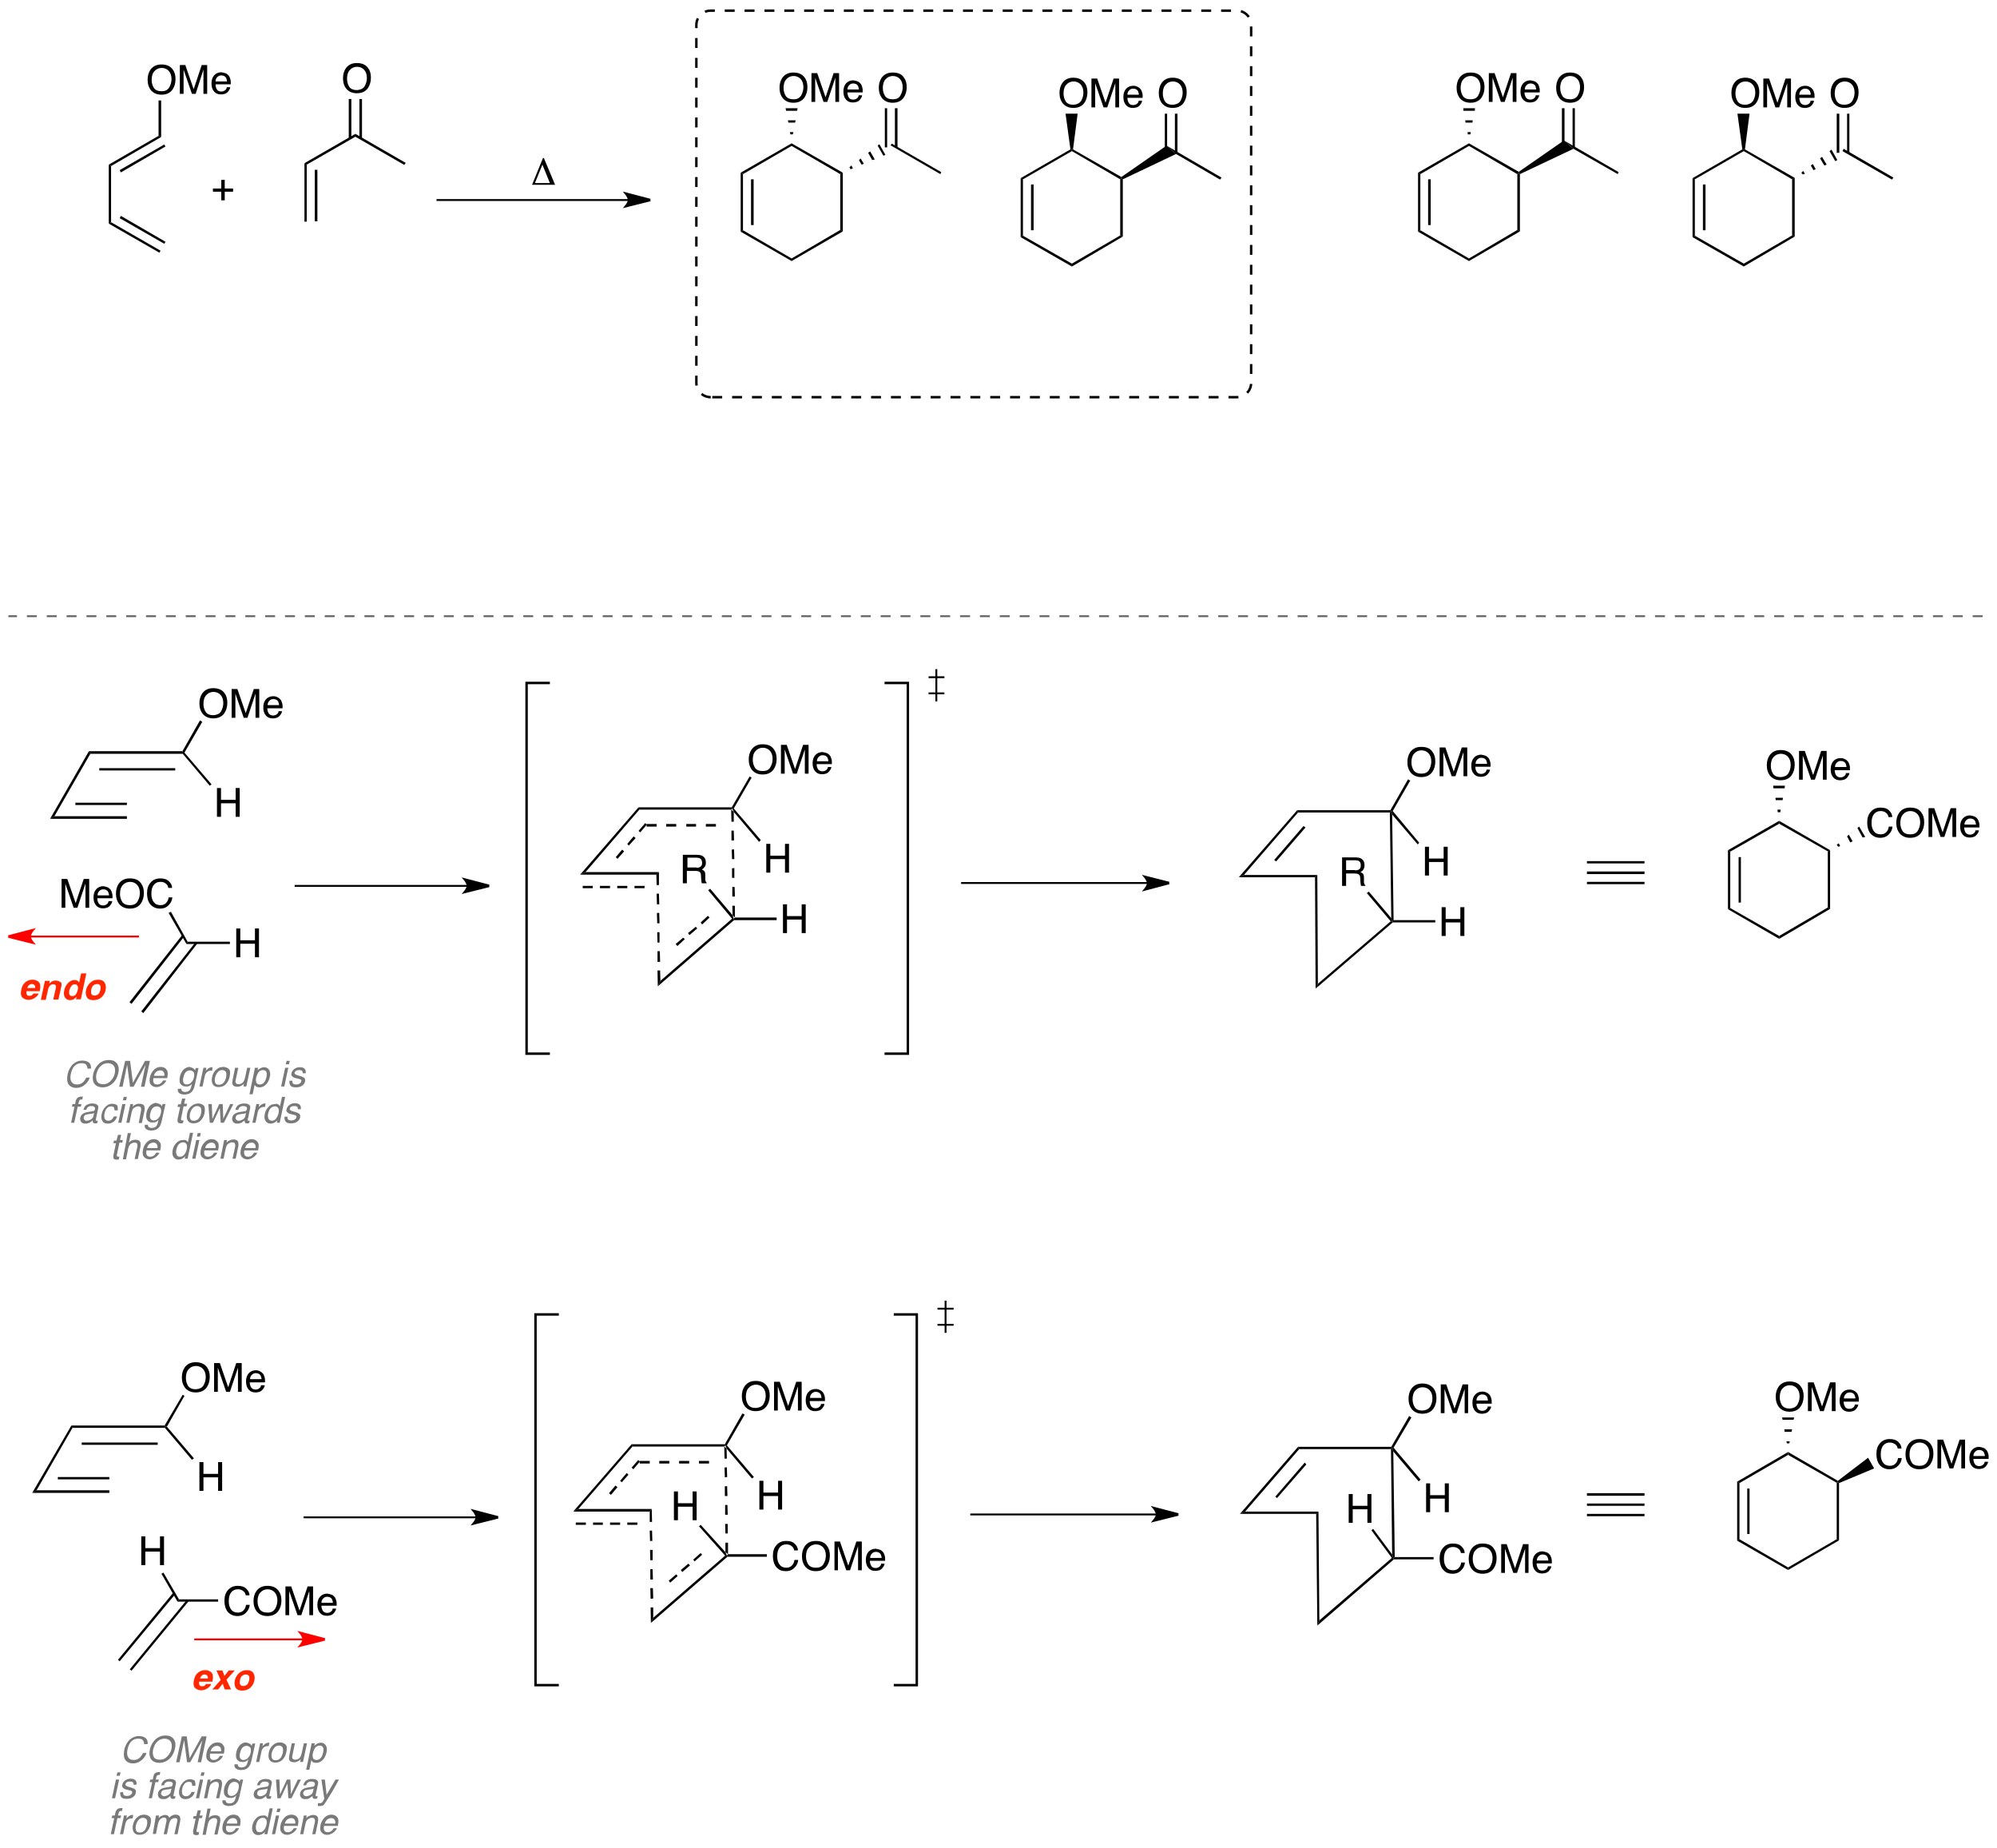 <?xml version="1.0" encoding="utf-8"?>
<!-- Generator: Adobe Illustrator 15.1.0, SVG Export Plug-In . SVG Version: 6.00 Build 0)  -->
<!DOCTYPE svg PUBLIC "-//W3C//DTD SVG 1.1//EN" "http://www.w3.org/Graphics/SVG/1.1/DTD/svg11.dtd">
<svg version="1.1" id="Layer_1" xmlns="http://www.w3.org/2000/svg" xmlns:xlink="http://www.w3.org/1999/xlink" x="0px" y="0px"
	 width="694px" height="642px" viewBox="0 0 694 642" style="enable-background:new 0 0 694 642;" xml:space="preserve">
<style type="text/css">
<![CDATA[
	.st0{clip-path:url(#SVGID_4_);fill:none;stroke:#FF0000;stroke-width:0.85;stroke-miterlimit:10;}
	.st1{clip-path:url(#SVGID_4_);fill:none;stroke:#FF0000;stroke-width:0.65;stroke-miterlimit:10;}
	.st2{clip-path:url(#SVGID_4_);fill:none;stroke:#000000;stroke-width:0.85;stroke-miterlimit:10;stroke-dasharray:3.45,3.45;}
	.st3{clip-path:url(#SVGID_2_);}
	.st4{clip-path:url(#SVGID_4_);}
	.st5{clip-path:url(#SVGID_4_);fill:none;stroke:#666666;stroke-width:0.65;stroke-miterlimit:10;stroke-dasharray:3.45,3.45;}
	.st6{fill:#FF2600;}
	.st7{clip-path:url(#SVGID_4_);fill:none;stroke:#000000;stroke-width:0.85;stroke-miterlimit:10;}
	.st8{clip-path:url(#SVGID_4_);fill:#FF0000;}
	.st9{fill:#797979;}
	.st10{clip-path:url(#SVGID_4_);fill:none;stroke:#000000;stroke-width:0.65;stroke-miterlimit:10;}
]]>
</style>
<g>
	<defs>
		<rect id="SVGID_1_" width="694" height="642"/>
	</defs>
	<clipPath id="SVGID_2_">
		<use xlink:href="#SVGID_1_"  style="overflow:visible;"/>
	</clipPath>
	<g class="st3">
		<defs>
			<rect id="SVGID_3_" width="694" height="642"/>
		</defs>
		<clipPath id="SVGID_4_">
			<use xlink:href="#SVGID_3_"  style="overflow:visible;"/>
		</clipPath>
		<polygon class="st4" points="38.6,77.2 37.8,77.7 37.8,57.2 38.6,57.7 		"/>
		<polygon class="st4" points="55.8,87.1 55.4,87.8 37.8,77.7 38.6,77.2 		"/>
		<polygon class="st4" points="57.5,84 57.1,84.7 41.6,75.8 42,75 		"/>
		<polygon class="st4" points="38.6,57.7 37.8,57.2 55.1,47.2 56,47.6 		"/>
		<polygon class="st4" points="42,59.9 41.6,59.1 57.1,50.2 57.5,50.9 		"/>
		<g class="st4">
			<path d="M60,24.1c0.7,0.9,1,2,1,3.4c0,1.5-0.4,2.7-1.1,3.7c-0.9,1.2-2.2,1.7-3.8,1.7c-1.5,0-2.7-0.5-3.6-1.5
				c-0.8-1-1.2-2.2-1.2-3.7c0-1.3,0.3-2.5,1-3.5c0.9-1.2,2.1-1.8,3.8-1.8C57.8,22.4,59.1,22.9,60,24.1z M58.8,30.4
				c0.5-0.9,0.8-1.8,0.8-2.9c0-1.2-0.3-2.1-0.9-2.8c-0.6-0.7-1.5-1.1-2.5-1.1c-1,0-1.9,0.4-2.5,1.1c-0.7,0.7-1,1.8-1,3.1
				c0,1.1,0.3,2,0.8,2.8c0.6,0.8,1.5,1.1,2.7,1.1C57.4,31.7,58.2,31.3,58.8,30.4z"/>
			<path d="M62.5,22.6h1.9l2.9,8.4l2.8-8.4h1.9v10h-1.3v-5.9c0-0.2,0-0.5,0-1c0-0.5,0-1,0-1.5L68,32.6h-1.3l-2.9-8.4v0.3
				c0,0.2,0,0.6,0,1.1s0,0.9,0,1.1v5.9h-1.3V22.6z"/>
			<path d="M78.5,25.5c0.5,0.2,0.8,0.6,1.1,0.9c0.2,0.4,0.4,0.8,0.5,1.3c0.1,0.3,0.1,0.9,0.1,1.6h-5.3c0,0.7,0.2,1.3,0.5,1.8
				s0.8,0.7,1.5,0.7c0.6,0,1.1-0.2,1.5-0.6c0.2-0.2,0.4-0.5,0.4-0.9h1.2c0,0.3-0.1,0.6-0.3,0.9c-0.2,0.3-0.4,0.6-0.6,0.8
				c-0.4,0.4-0.8,0.6-1.4,0.7c-0.3,0.1-0.6,0.1-1,0.1c-0.9,0-1.7-0.3-2.3-1c-0.6-0.7-0.9-1.6-0.9-2.8c0-1.2,0.3-2.1,0.9-2.8
				c0.6-0.7,1.5-1.1,2.5-1.1C77.5,25.2,78,25.3,78.5,25.5z M78.9,28.4c0-0.5-0.2-1-0.3-1.3c-0.3-0.6-0.9-0.9-1.7-0.9
				c-0.6,0-1,0.2-1.4,0.6s-0.6,0.9-0.6,1.5H78.9z"/>
		</g>
		<polygon class="st4" points="55.1,34.9 56,34.9 56,47.6 55.1,47.2 		"/>
		<polygon class="st4" points="105.8,56.7 106.6,57.2 106.6,77 105.8,77 		"/>
		<rect x="109.4" y="59" class="st4" width="0.9" height="17.9"/>
		<polygon class="st4" points="123.5,46.5 123.5,47.5 106.6,57.2 105.8,56.7 		"/>
		<polygon class="st4" points="141,56.6 140.5,57.3 123.5,47.5 123.5,46.5 		"/>
		<g class="st4">
			<path d="M127.9,23.6c0.7,0.9,1,2,1,3.4c0,1.5-0.4,2.7-1.1,3.7c-0.9,1.2-2.2,1.7-3.8,1.7c-1.5,0-2.7-0.5-3.6-1.5
				c-0.8-1-1.2-2.2-1.2-3.7c0-1.3,0.3-2.5,1-3.5c0.9-1.2,2.1-1.8,3.8-1.8C125.8,21.9,127.1,22.5,127.9,23.6z M126.7,30
				c0.5-0.9,0.8-1.8,0.8-2.9c0-1.2-0.3-2.1-0.9-2.8c-0.6-0.7-1.5-1.1-2.5-1.1c-1,0-1.9,0.4-2.5,1.1c-0.7,0.7-1,1.8-1,3.1
				c0,1.1,0.3,2,0.8,2.8c0.6,0.8,1.5,1.1,2.7,1.1C125.3,31.2,126.2,30.8,126.7,30z"/>
		</g>
		<rect x="121.2" y="34.4" class="st4" width="0.9" height="13.6"/>
		<rect x="124.9" y="34.4" class="st4" width="0.9" height="13.6"/>
		<line class="st10" x1="218.8" y1="69.5" x2="151.7" y2="69.5"/>
		<path class="st4" d="M226,69.5l-8.4,2.1c0,0,1-1.2,1-2.1c0-1-1-2.2-1-2.2L226,69.5"/>
		<path class="st7" d="M226,69.5l-8.4,2.1c0,0,1-1.2,1-2.1c0-1-1-2.2-1-2.2L226,69.5"/>
		<path class="st4" d="M192.9,64.2h-8l3.8-9.3h0.3L192.9,64.2z M185.9,63.6h5.2l-2.6-6.4L185.9,63.6z"/>
		<polygon class="st4" points="258.2,80 257.4,80.5 257.4,60 258.2,60.5 		"/>
		<rect x="261" y="62.3" class="st4" width="0.9" height="15.9"/>
		<polygon class="st4" points="275.1,89.8 275.1,90.7 257.4,80.5 258.2,80 		"/>
		<polygon class="st4" points="258.2,60.5 257.4,60 275.1,49.8 275.1,50.7 		"/>
		<g class="st4">
			<path d="M279.6,26.9c0.7,0.9,1,2,1,3.4c0,1.5-0.4,2.7-1.1,3.7c-0.9,1.2-2.2,1.7-3.8,1.7c-1.5,0-2.7-0.5-3.6-1.5
				c-0.8-1-1.2-2.2-1.2-3.7c0-1.3,0.3-2.5,1-3.5c0.9-1.2,2.1-1.8,3.8-1.8C277.4,25.2,278.7,25.7,279.6,26.9z M278.4,33.2
				c0.5-0.9,0.8-1.8,0.8-2.9c0-1.2-0.3-2.1-0.9-2.8c-0.6-0.7-1.5-1.1-2.5-1.1c-1,0-1.9,0.4-2.5,1.1c-0.7,0.7-1,1.8-1,3.1
				c0,1.1,0.3,2,0.8,2.8c0.6,0.8,1.5,1.1,2.7,1.1C277,34.5,277.8,34.1,278.4,33.2z"/>
			<path d="M282.1,25.4h1.9l2.9,8.4l2.8-8.4h1.9v10h-1.3v-5.9c0-0.2,0-0.5,0-1c0-0.5,0-1,0-1.5l-2.8,8.4h-1.3l-2.9-8.4v0.3
				c0,0.2,0,0.6,0,1.1s0,0.9,0,1.1v5.9h-1.3V25.4z"/>
			<path d="M298.1,28.3c0.5,0.2,0.8,0.6,1.1,0.9c0.2,0.4,0.4,0.8,0.5,1.3c0.1,0.3,0.1,0.9,0.1,1.6h-5.3c0,0.7,0.2,1.3,0.5,1.8
				s0.8,0.7,1.5,0.7c0.6,0,1.1-0.2,1.5-0.6c0.2-0.2,0.4-0.5,0.4-0.9h1.2c0,0.3-0.1,0.6-0.3,0.9c-0.2,0.3-0.4,0.6-0.6,0.8
				c-0.4,0.4-0.8,0.6-1.4,0.7c-0.3,0.1-0.6,0.1-1,0.1c-0.9,0-1.7-0.3-2.3-1c-0.6-0.7-0.9-1.6-0.9-2.8c0-1.2,0.3-2.1,0.9-2.8
				c0.6-0.7,1.5-1.1,2.5-1.1C297.1,28,297.6,28.1,298.1,28.3z M298.5,31.2c0-0.5-0.2-1-0.3-1.3c-0.3-0.6-0.9-0.9-1.7-0.9
				c-0.6,0-1,0.2-1.4,0.6s-0.6,0.9-0.6,1.5H298.5z"/>
		</g>
		<polygon class="st4" points="292.9,60 292,60.5 275.1,50.7 275.1,49.8 		"/>
		<polygon class="st4" points="292.9,80.4 292,79.9 292,60.5 292.9,60 		"/>
		<polygon class="st4" points="275.1,90.7 275.1,89.8 292,79.9 292.9,80.4 		"/>
		<g class="st4">
			<path d="M314.1,26.9c0.7,0.9,1,2,1,3.4c0,1.5-0.4,2.7-1.1,3.7c-0.9,1.2-2.2,1.7-3.8,1.7c-1.5,0-2.7-0.5-3.6-1.5
				c-0.8-1-1.2-2.2-1.2-3.7c0-1.3,0.3-2.5,1-3.5c0.9-1.2,2.1-1.8,3.8-1.8C312,25.2,313.3,25.7,314.1,26.9z M312.9,33.2
				c0.5-0.9,0.8-1.8,0.8-2.9c0-1.2-0.3-2.1-0.9-2.8c-0.6-0.7-1.5-1.1-2.5-1.1c-1,0-1.9,0.4-2.5,1.1c-0.7,0.7-1,1.8-1,3.1
				c0,1.1,0.3,2,0.8,2.8c0.6,0.8,1.5,1.1,2.7,1.1C311.5,34.5,312.4,34.1,312.9,33.2z"/>
		</g>
		<rect x="307.5" y="37.6" class="st4" width="0.8" height="13.6"/>
		<rect x="311" y="37.6" class="st4" width="0.9" height="13.6"/>
		<polygon class="st4" points="327.1,59.8 326.8,60.5 309.5,50.5 309.9,49.9 		"/>
		<g class="st4">
			<path d="M74,66.6v-1.1h2.9v-3h1.2v3H81v1.1h-2.9v3h-1.2v-3H74z"/>
		</g>
		<polygon class="st4" points="273,37.6 277.2,37.6 277,38.5 273.2,38.5 		"/>
		<polygon class="st4" points="273.8,41.8 276.5,41.8 276.3,42.6 274,42.6 		"/>
		<polygon class="st4" points="274.5,45.9 275.7,45.9 275.5,46.7 274.7,46.7 		"/>
		<polygon class="st4" points="305.6,50.1 307.7,53.8 307,54.1 305,50.6 		"/>
		<polygon class="st4" points="302.4,52.6 304,55.4 303.1,55.6 301.7,53.1 		"/>
		<polygon class="st4" points="299.1,55.1 300.2,56.9 299.4,57.2 298.5,55.6 		"/>
		<polygon class="st4" points="295.9,57.5 296.4,58.5 295.6,58.8 295.2,58.1 		"/>
		<polygon class="st4" points="355.5,81.9 354.7,82.4 354.7,61.9 355.5,62.3 		"/>
		<rect x="358.3" y="64.1" class="st4" width="0.9" height="15.9"/>
		<polygon class="st4" points="372.5,91.6 372.5,92.6 354.7,82.4 355.5,81.9 		"/>
		<polygon class="st4" points="355.5,62.3 354.7,61.9 372,51.9 372.5,52 372.5,52.5 		"/>
		<g class="st4">
			<path d="M376.9,28.7c0.7,0.9,1,2,1,3.4c0,1.5-0.4,2.7-1.1,3.7c-0.9,1.2-2.2,1.7-3.8,1.7c-1.5,0-2.7-0.5-3.6-1.5
				c-0.8-1-1.2-2.2-1.2-3.7c0-1.3,0.3-2.5,1-3.5c0.9-1.2,2.1-1.8,3.8-1.8C374.7,27,376,27.6,376.9,28.7z M375.7,35.1
				c0.5-0.9,0.8-1.8,0.8-2.9c0-1.2-0.3-2.1-0.9-2.8c-0.6-0.7-1.5-1.1-2.5-1.1c-1,0-1.9,0.4-2.5,1.1c-0.7,0.7-1,1.8-1,3.1
				c0,1.1,0.3,2,0.8,2.8c0.6,0.8,1.5,1.1,2.7,1.1C374.3,36.3,375.1,35.9,375.7,35.1z"/>
			<path d="M379.4,27.3h1.9l2.9,8.4l2.8-8.4h1.9v10h-1.3v-5.9c0-0.2,0-0.5,0-1c0-0.5,0-1,0-1.5l-2.8,8.4h-1.3l-2.9-8.4v0.3
				c0,0.2,0,0.6,0,1.1s0,0.9,0,1.1v5.9h-1.3V27.3z"/>
			<path d="M395.4,30.2c0.5,0.2,0.8,0.6,1.1,0.9c0.2,0.4,0.4,0.8,0.5,1.3c0.1,0.3,0.1,0.9,0.1,1.6h-5.3c0,0.7,0.2,1.3,0.5,1.8
				s0.8,0.7,1.5,0.7c0.6,0,1.1-0.2,1.5-0.6c0.2-0.2,0.4-0.5,0.4-0.9h1.2c0,0.3-0.1,0.6-0.3,0.9c-0.2,0.3-0.4,0.6-0.6,0.8
				c-0.4,0.4-0.8,0.6-1.4,0.7c-0.3,0.1-0.6,0.1-1,0.1c-0.9,0-1.7-0.3-2.3-1c-0.6-0.7-0.9-1.6-0.9-2.8c0-1.2,0.3-2.1,0.9-2.8
				c0.6-0.7,1.5-1.1,2.5-1.1C394.4,29.8,394.9,29.9,395.4,30.2z M395.8,33c0-0.5-0.2-1-0.3-1.3c-0.3-0.6-0.9-0.9-1.7-0.9
				c-0.6,0-1,0.2-1.4,0.6s-0.6,0.9-0.6,1.5H395.8z"/>
		</g>
		<polygon class="st4" points="389.7,61.5 389.7,62 389.3,62.3 372.5,52.5 372.5,52 372.9,51.9 		"/>
		<polygon class="st4" points="390.2,82.2 389.3,81.8 389.3,62.3 389.7,62 390.2,62.3 		"/>
		<polygon class="st4" points="372.5,92.6 372.5,91.6 389.3,81.8 390.2,82.2 		"/>
		<g class="st4">
			<path d="M411.4,28.7c0.7,0.9,1,2,1,3.4c0,1.5-0.4,2.7-1.1,3.7c-0.9,1.2-2.2,1.7-3.8,1.7c-1.5,0-2.7-0.5-3.6-1.5
				c-0.8-1-1.2-2.2-1.2-3.7c0-1.3,0.3-2.5,1-3.5c0.9-1.2,2.1-1.8,3.8-1.8C409.3,27,410.6,27.6,411.4,28.7z M410.2,35.1
				c0.5-0.9,0.8-1.8,0.8-2.9c0-1.2-0.3-2.1-0.9-2.8c-0.6-0.7-1.5-1.1-2.5-1.1c-1,0-1.9,0.4-2.5,1.1c-0.7,0.7-1,1.8-1,3.1
				c0,1.1,0.3,2,0.8,2.8c0.6,0.8,1.5,1.1,2.7,1.1C408.8,36.3,409.7,35.9,410.2,35.1z"/>
		</g>
		<rect x="404.8" y="39.5" class="st4" width="0.8" height="13.6"/>
		<rect x="408.3" y="39.5" class="st4" width="0.9" height="13.6"/>
		<polygon class="st4" points="424.5,61.7 424,62.4 408.7,53.5 405.4,50.6 		"/>
		<polygon class="st4" points="370.3,39.5 374.5,39.5 372.9,51.9 372.5,52 372,51.9 		"/>
		<polygon class="st4" points="405.4,50.6 408.7,53.5 390.2,62.3 389.7,62 389.7,61.5 		"/>
		<polygon class="st4" points="63.3,324.9 64,325.4 45.7,348.8 45,348.2 		"/>
		<polygon class="st4" points="68,327.3 68.6,327.8 49.8,352 49.1,351.4 		"/>
		<polygon class="st4" points="17.4,284.5 18.9,283.6 44.1,283.6 44.1,284.5 		"/>
		<rect x="26.2" y="278.9" class="st4" width="17.9" height="0.8"/>
		<polygon class="st4" points="30.9,261 31.4,261.9 18.9,283.6 17.4,284.5 		"/>
		<polygon class="st4" points="63.4,261 63.6,261.5 63.5,261.9 31.4,261.9 30.9,261 		"/>
		<rect x="34.5" y="266.9" class="st4" width="26.4" height="0.8"/>
		<g class="st4">
			<path d="M75.4,273.8h1.4v4.1h5.1v-4.1h1.4v10h-1.4v-4.7h-5.1v4.7h-1.4V273.8z"/>
		</g>
		<polygon class="st4" points="73.5,272.5 72.9,273 63.5,261.9 63.6,261.5 64.1,261.5 		"/>
		<g class="st4">
			<path d="M78,240.8c0.7,0.9,1,2,1,3.4c0,1.5-0.4,2.7-1.1,3.7c-0.9,1.2-2.2,1.7-3.8,1.7c-1.5,0-2.7-0.5-3.6-1.5
				c-0.8-1-1.2-2.2-1.2-3.7c0-1.3,0.3-2.5,1-3.5c0.9-1.2,2.1-1.8,3.8-1.8C75.9,239.1,77.2,239.7,78,240.8z M76.8,247.2
				c0.5-0.9,0.8-1.8,0.8-2.9c0-1.2-0.3-2.1-0.9-2.8c-0.6-0.7-1.5-1.1-2.5-1.1c-1,0-1.9,0.4-2.5,1.1c-0.7,0.7-1,1.8-1,3.1
				c0,1.1,0.3,2,0.8,2.8c0.6,0.8,1.5,1.1,2.7,1.1C75.4,248.4,76.3,248,76.8,247.2z"/>
			<path d="M80.6,239.4h1.9l2.9,8.4l2.8-8.4h1.9v10h-1.3v-5.9c0-0.2,0-0.5,0-1c0-0.5,0-1,0-1.5l-2.8,8.4h-1.3l-2.9-8.4v0.3
				c0,0.2,0,0.6,0,1.1s0,0.9,0,1.1v5.9h-1.3V239.4z"/>
			<path d="M96.5,242.3c0.5,0.2,0.8,0.6,1.1,0.9c0.2,0.4,0.4,0.8,0.5,1.3c0.1,0.3,0.1,0.9,0.1,1.6h-5.3c0,0.7,0.2,1.3,0.5,1.8
				c0.3,0.4,0.8,0.7,1.5,0.7c0.6,0,1.1-0.2,1.5-0.6c0.2-0.2,0.4-0.5,0.4-0.9h1.2c0,0.3-0.1,0.6-0.3,0.9s-0.4,0.6-0.6,0.8
				c-0.4,0.4-0.8,0.6-1.4,0.7c-0.3,0.1-0.6,0.1-1,0.1c-0.9,0-1.7-0.3-2.3-1s-0.9-1.6-0.9-2.8c0-1.2,0.3-2.1,0.9-2.8s1.5-1.1,2.5-1.1
				C95.5,241.9,96,242,96.5,242.3z M97,245.1c0-0.5-0.2-1-0.3-1.3c-0.3-0.6-0.9-0.9-1.7-0.9c-0.6,0-1,0.2-1.4,0.6s-0.6,0.9-0.6,1.5
				H97z"/>
		</g>
		<polygon class="st4" points="69.5,250.3 70.3,250.8 64.1,261.5 63.6,261.5 63.4,261 		"/>
		<g class="st4">
			<path d="M82.1,322.6h1.4v4.1h5.1v-4.1H90v10h-1.4v-4.7h-5.1v4.7h-1.4V322.6z"/>
		</g>
		<polygon class="st4" points="79.9,327.2 79.9,328 64.8,328 65.2,327.2 		"/>
		<g class="st4">
			<path d="M21.5,305.4h1.9l2.9,8.4l2.8-8.4H31v10h-1.3v-5.9c0-0.2,0-0.5,0-1c0-0.5,0-1,0-1.5l-2.8,8.4h-1.3l-2.9-8.4v0.3
				c0,0.2,0,0.6,0,1.1s0,0.9,0,1.1v5.9h-1.3V305.4z"/>
			<path d="M37.4,308.3c0.5,0.2,0.8,0.6,1.1,0.9c0.2,0.4,0.4,0.8,0.5,1.3c0.1,0.3,0.1,0.9,0.1,1.6h-5.3c0,0.7,0.2,1.3,0.5,1.8
				c0.3,0.4,0.8,0.7,1.5,0.7c0.6,0,1.1-0.2,1.5-0.6c0.2-0.2,0.4-0.5,0.4-0.9H39c0,0.3-0.1,0.6-0.3,0.9s-0.4,0.6-0.6,0.8
				c-0.4,0.4-0.8,0.6-1.4,0.7c-0.3,0.1-0.6,0.1-1,0.1c-0.9,0-1.7-0.3-2.3-1s-0.9-1.6-0.9-2.8c0-1.2,0.3-2.1,0.9-2.8s1.5-1.1,2.5-1.1
				C36.4,308,36.9,308.1,37.4,308.3z M37.9,311.2c0-0.5-0.2-1-0.3-1.3c-0.3-0.6-0.9-0.9-1.7-0.9c-0.6,0-1,0.2-1.4,0.6
				s-0.6,0.9-0.6,1.5H37.9z"/>
			<path d="M49,306.9c0.7,0.9,1,2,1,3.4c0,1.5-0.4,2.7-1.1,3.7c-0.9,1.2-2.2,1.7-3.8,1.7c-1.5,0-2.7-0.5-3.6-1.5
				c-0.8-1-1.2-2.2-1.2-3.7c0-1.3,0.3-2.5,1-3.5c0.9-1.2,2.1-1.8,3.8-1.8C46.9,305.2,48.2,305.7,49,306.9z M47.8,313.2
				c0.5-0.9,0.8-1.8,0.8-2.9c0-1.2-0.3-2.1-0.9-2.8c-0.6-0.7-1.5-1.1-2.5-1.1c-1,0-1.9,0.4-2.5,1.1c-0.7,0.7-1,1.8-1,3.1
				c0,1.1,0.3,2,0.8,2.8c0.6,0.8,1.5,1.1,2.7,1.1C46.4,314.5,47.3,314.1,47.8,313.2z"/>
			<path d="M58.7,306.2c0.7,0.7,1.1,1.4,1.1,2.3h-1.3c-0.1-0.6-0.4-1.2-0.9-1.5c-0.4-0.4-1.1-0.6-1.8-0.6c-1,0-1.7,0.3-2.3,1
				c-0.6,0.7-0.9,1.7-0.9,3.2c0,1.2,0.3,2.1,0.8,2.8c0.5,0.7,1.3,1.1,2.4,1.1c1,0,1.7-0.4,2.2-1.1c0.3-0.4,0.5-0.9,0.6-1.6h1.3
				c-0.1,1-0.5,1.9-1.2,2.6c-0.8,0.9-1.8,1.3-3.2,1.3c-1.1,0-2.1-0.4-2.9-1.1c-1-0.9-1.5-2.4-1.5-4.3c0-1.5,0.4-2.7,1.2-3.6
				c0.8-1,2-1.5,3.4-1.5C57,305.2,58,305.5,58.7,306.2z"/>
		</g>
		<polygon class="st4" points="58.6,317.2 59.4,316.8 65.2,327.2 64.8,328 		"/>
		<polygon class="st4" points="60.2,553.4 60.9,553.9 41.6,577.2 41,576.7 		"/>
		<polygon class="st4" points="65,555.8 65.6,556.3 45.7,580.5 45.1,580 		"/>
		<g class="st4">
			<path d="M85.6,552c0.7,0.7,1.1,1.4,1.1,2.3h-1.3c-0.1-0.6-0.4-1.2-0.9-1.5c-0.4-0.4-1.1-0.6-1.8-0.6c-1,0-1.7,0.3-2.3,1
				c-0.6,0.7-0.9,1.7-0.9,3.2c0,1.2,0.3,2.1,0.8,2.8c0.5,0.7,1.3,1.1,2.4,1.1c1,0,1.7-0.4,2.2-1.1c0.3-0.4,0.5-0.9,0.6-1.6h1.3
				c-0.1,1-0.5,1.9-1.2,2.6c-0.8,0.9-1.8,1.3-3.2,1.3c-1.1,0-2.1-0.4-2.9-1.1c-1-0.9-1.5-2.4-1.5-4.3c0-1.5,0.4-2.7,1.2-3.6
				c0.8-1,2-1.5,3.4-1.5C83.9,551,84.9,551.3,85.6,552z"/>
			<path d="M96.8,552.7c0.7,0.9,1,2,1,3.4c0,1.5-0.4,2.7-1.1,3.7c-0.9,1.2-2.2,1.7-3.8,1.7c-1.5,0-2.7-0.5-3.6-1.5
				c-0.8-1-1.2-2.2-1.2-3.7c0-1.3,0.3-2.5,1-3.5c0.9-1.2,2.1-1.8,3.8-1.8C94.6,551,95.9,551.5,96.8,552.7z M95.6,559
				c0.5-0.9,0.8-1.8,0.8-2.9c0-1.2-0.3-2.1-0.9-2.8c-0.6-0.7-1.5-1.1-2.5-1.1c-1,0-1.9,0.4-2.5,1.1c-0.7,0.7-1,1.8-1,3.1
				c0,1.1,0.3,2,0.8,2.8c0.6,0.8,1.5,1.1,2.7,1.1C94.2,560.3,95,559.9,95.6,559z"/>
			<path d="M99.3,551.2h1.9l2.9,8.4l2.8-8.4h1.9v10h-1.3v-5.9c0-0.2,0-0.5,0-1c0-0.5,0-1,0-1.5l-2.8,8.4h-1.3l-2.9-8.4v0.3
				c0,0.2,0,0.6,0,1.1s0,0.9,0,1.1v5.9h-1.3V551.2z"/>
			<path d="M115.3,554.1c0.5,0.2,0.8,0.6,1.1,0.9c0.2,0.4,0.4,0.8,0.5,1.3c0.1,0.3,0.1,0.9,0.1,1.6h-5.3c0,0.7,0.2,1.3,0.5,1.8
				c0.3,0.4,0.8,0.7,1.5,0.7c0.6,0,1.1-0.2,1.5-0.6c0.2-0.2,0.4-0.5,0.4-0.9h1.2c0,0.3-0.1,0.6-0.3,0.9s-0.4,0.6-0.6,0.8
				c-0.4,0.4-0.8,0.6-1.4,0.7c-0.3,0.1-0.6,0.1-1,0.1c-0.9,0-1.7-0.3-2.3-1s-0.9-1.6-0.9-2.8c0-1.2,0.3-2.1,0.9-2.8s1.5-1.1,2.5-1.1
				C114.3,553.8,114.8,553.9,115.3,554.1z M115.7,557c0-0.5-0.2-1-0.3-1.3c-0.3-0.6-0.9-0.9-1.7-0.9c-0.6,0-1,0.2-1.4,0.6
				s-0.6,0.9-0.6,1.5H115.7z"/>
		</g>
		<polygon class="st4" points="75.8,555.7 75.8,556.5 61.7,556.5 62.2,555.7 		"/>
		<g class="st4">
			<path d="M49.1,533.8h1.4v4.1h5.1v-4.1H57v10h-1.4v-4.7h-5.1v4.7h-1.4V533.8z"/>
		</g>
		<polygon class="st4" points="56.1,546.8 56.8,546.4 62.2,555.7 61.7,556.5 		"/>
		<g class="st4">
			<path class="st6" d="M73.8,581.6C74,582,74,582.5,74,583c0,0.3-0.1,0.7-0.2,1.3h-4.6c-0.1,0.7,0,1.1,0.3,1.4
				c0.2,0.2,0.5,0.2,0.8,0.2c0.4,0,0.7-0.1,0.9-0.3c0.1-0.1,0.3-0.3,0.4-0.5h1.8c-0.1,0.4-0.4,0.8-0.9,1.2c-0.7,0.6-1.6,1-2.6,1
				c-0.8,0-1.5-0.3-2.1-0.8c-0.5-0.5-0.7-1.4-0.4-2.7c0.2-1.2,0.7-2,1.4-2.6c0.7-0.6,1.5-0.9,2.5-0.9c0.6,0,1,0.1,1.4,0.3
				C73.3,580.8,73.6,581.2,73.8,581.6z M69.5,583.2h2.7c0.1-0.5,0-0.8-0.2-1c-0.2-0.2-0.5-0.4-0.9-0.4c-0.4,0-0.7,0.1-1,0.4
				C69.9,582.4,69.7,582.7,69.5,583.2z"/>
			<path class="st6" d="M73.7,587.1l3-3.4l-1.5-3.3h2.1l0.7,1.9l1.5-1.9h2.1l-2.9,3.2l1.6,3.4h-2.2l-0.7-2l-1.6,2H73.7z"/>
			<path class="st6" d="M84.2,587.4c-1.1,0-1.9-0.3-2.3-1c-0.4-0.7-0.5-1.5-0.3-2.5c0.2-1,0.7-1.8,1.4-2.5s1.6-1.1,2.8-1.1
				s1.9,0.4,2.3,1.1s0.5,1.5,0.3,2.5c-0.2,1-0.7,1.8-1.4,2.5C86.3,587,85.4,587.4,84.2,587.4z M86.6,583.8c0.1-0.7,0.1-1.2-0.1-1.5
				s-0.6-0.5-1.1-0.5c-0.5,0-0.9,0.2-1.3,0.5s-0.6,0.9-0.7,1.5c-0.1,0.7-0.1,1.2,0.1,1.5c0.2,0.4,0.6,0.5,1.1,0.5s0.9-0.2,1.3-0.5
				C86.2,585,86.4,584.5,86.6,583.8z"/>
		</g>
		<g class="st4">
			<path class="st9" d="M51.3,606h-1.2c0-0.6-0.2-1-0.5-1.4s-0.9-0.5-1.6-0.5c-0.9,0-1.7,0.3-2.3,0.9c-0.7,0.6-1.1,1.6-1.4,2.9
				c-0.2,1-0.2,1.9,0.2,2.6c0.4,0.7,1,1,2,1c0.9,0,1.6-0.3,2.3-1c0.3-0.4,0.6-0.8,0.9-1.4h1.2c-0.3,0.9-0.8,1.7-1.6,2.4
				c-0.9,0.8-1.9,1.2-3.1,1.2c-1,0-1.8-0.3-2.4-0.9c-0.8-0.8-0.9-2.1-0.6-3.9c0.3-1.3,0.9-2.4,1.7-3.3c1-0.9,2.1-1.4,3.4-1.4
				c1.1,0,2,0.3,2.5,0.9C51.2,604.5,51.4,605.2,51.3,606z"/>
			<path class="st9" d="M60.6,604.6c0.4,0.8,0.5,1.8,0.2,3c-0.3,1.3-0.9,2.5-1.7,3.3c-1,1-2.3,1.6-3.7,1.6c-1.4,0-2.4-0.5-3-1.4
				c-0.5-0.9-0.6-2-0.3-3.3c0.3-1.2,0.8-2.2,1.6-3.1c1-1.1,2.3-1.7,3.8-1.7C59,603,60,603.5,60.6,604.6z M59.6,607.6
				c0.2-1.1,0.1-1.9-0.3-2.5c-0.4-0.6-1.1-1-2.1-1c-0.9,0-1.8,0.3-2.5,1c-0.7,0.6-1.2,1.6-1.5,2.8c-0.2,1-0.1,1.8,0.2,2.5
				c0.4,0.7,1.1,1,2.2,1c1.1,0,1.9-0.4,2.6-1.2C58.9,609.5,59.4,608.6,59.6,607.6z"/>
			<path class="st9" d="M63.2,603.3h1.7l1,7.6l4.2-7.6h1.7l-1.9,9h-1.2l1.1-5.3c0-0.2,0.1-0.5,0.2-0.9c0.1-0.4,0.2-0.9,0.3-1.4
				l-4.2,7.6H65l-1-7.6l-0.1,0.3c0,0.2-0.1,0.6-0.2,1c-0.1,0.4-0.2,0.8-0.2,1l-1.1,5.3h-1.2L63.2,603.3z"/>
			<path class="st9" d="M77.8,606.7c0.2,0.3,0.2,0.7,0.2,1.2c0,0.3-0.1,0.8-0.2,1.4H73c-0.1,0.7-0.1,1.2,0.1,1.6
				c0.2,0.4,0.6,0.6,1.2,0.6c0.6,0,1.1-0.2,1.5-0.6c0.2-0.2,0.4-0.5,0.6-0.8h1.1c-0.1,0.2-0.2,0.5-0.5,0.8c-0.2,0.3-0.5,0.5-0.7,0.7
				c-0.4,0.3-0.9,0.5-1.4,0.7c-0.3,0.1-0.6,0.1-0.9,0.1c-0.8,0-1.4-0.3-1.9-0.9s-0.5-1.4-0.3-2.5c0.2-1,0.7-1.9,1.4-2.6
				c0.7-0.7,1.5-1,2.4-1c0.5,0,0.9,0.1,1.3,0.3S77.6,606.4,77.8,606.7z M76.8,608.5c0.1-0.5,0-0.9-0.1-1.1c-0.2-0.5-0.6-0.8-1.3-0.8
				c-0.5,0-1,0.2-1.4,0.5c-0.4,0.4-0.7,0.8-0.8,1.4H76.8z"/>
			<path class="st9" d="M87,606c0.2,0.1,0.3,0.3,0.5,0.6l0.2-0.8h1l-1.3,5.9c-0.2,0.8-0.4,1.5-0.8,2c-0.6,0.9-1.6,1.3-2.9,1.3
				c-0.7,0-1.3-0.2-1.7-0.5c-0.4-0.3-0.6-0.8-0.5-1.5h1.1c0,0.3,0.1,0.5,0.2,0.7c0.2,0.2,0.6,0.4,1.1,0.4c0.8,0,1.5-0.3,1.8-0.9
				c0.2-0.3,0.4-1,0.6-1.9c-0.3,0.3-0.6,0.6-0.9,0.7c-0.3,0.2-0.8,0.2-1.3,0.2c-0.7,0-1.3-0.3-1.7-0.8c-0.4-0.5-0.5-1.3-0.3-2.5
				c0.2-1.1,0.7-1.9,1.3-2.6c0.7-0.6,1.4-0.9,2.1-0.9C86.2,605.6,86.6,605.7,87,606z M85.7,606.6c-0.8,0-1.4,0.4-1.8,1.1
				c-0.2,0.4-0.4,0.9-0.5,1.5c-0.2,0.7-0.1,1.3,0.1,1.7c0.2,0.4,0.6,0.6,1.1,0.6c0.8,0,1.4-0.4,1.9-1.1c0.3-0.4,0.5-0.9,0.6-1.4
				c0.2-0.8,0.1-1.4-0.1-1.8C86.6,606.8,86.2,606.6,85.7,606.6z"/>
			<path class="st9" d="M90.4,605.7h1l-0.2,1.1c0.1-0.2,0.4-0.5,0.8-0.8s0.8-0.5,1.3-0.5c0,0,0.1,0,0.1,0c0,0,0.1,0,0.2,0l-0.2,1.2
				c-0.1,0-0.1,0-0.2,0s-0.1,0-0.2,0c-0.6,0-1,0.2-1.4,0.5c-0.4,0.4-0.6,0.8-0.7,1.2l-0.8,3.8H89L90.4,605.7z"/>
			<path class="st9" d="M99.5,608.8c-0.2,1.1-0.7,1.9-1.3,2.6c-0.7,0.7-1.5,1-2.6,1c-0.9,0-1.5-0.3-1.9-0.9
				c-0.4-0.6-0.5-1.4-0.3-2.5c0.2-1.1,0.7-2,1.4-2.6c0.7-0.7,1.5-1,2.5-1c0.8,0,1.5,0.3,2,0.8S99.7,607.8,99.5,608.8z M98.3,608.9
				c0.1-0.6,0.1-1.1,0-1.5c-0.2-0.6-0.7-0.9-1.4-0.9c-0.7,0-1.2,0.3-1.6,0.8s-0.7,1.1-0.9,1.9c-0.1,0.7-0.1,1.3,0.1,1.7
				c0.2,0.5,0.6,0.7,1.3,0.7c0.7,0,1.3-0.3,1.7-0.8C97.9,610.2,98.2,609.5,98.3,608.9z"/>
			<path class="st9" d="M102.5,605.7l-0.9,4.3c-0.1,0.3-0.1,0.6,0,0.8c0.1,0.4,0.4,0.6,1,0.6c0.8,0,1.4-0.3,1.8-1
				c0.2-0.4,0.4-0.9,0.5-1.5l0.7-3.2h1.1l-1.4,6.5h-1l0.2-1c-0.2,0.2-0.4,0.5-0.7,0.6c-0.5,0.3-1,0.5-1.6,0.5
				c-0.9,0-1.5-0.3-1.7-0.9c-0.1-0.3-0.1-0.8,0-1.3l0.9-4.4H102.5z"/>
			<path class="st9" d="M108.3,605.7h1.1l-0.2,0.9c0.3-0.3,0.6-0.5,0.9-0.7c0.4-0.2,0.9-0.4,1.4-0.4c0.7,0,1.3,0.3,1.7,0.9
				c0.4,0.6,0.5,1.4,0.3,2.4c-0.3,1.4-0.9,2.4-1.8,3.1c-0.6,0.4-1.1,0.6-1.8,0.6c-0.5,0-0.9-0.1-1.2-0.3c-0.2-0.1-0.3-0.3-0.5-0.6
				l-0.7,3.3h-1.1L108.3,605.7z M112.3,608.9c0.1-0.5,0.1-1,0.1-1.3c-0.1-0.7-0.6-1.1-1.3-1.1c-0.8,0-1.4,0.4-1.8,1.1
				c-0.2,0.4-0.4,0.9-0.6,1.6c-0.1,0.5-0.1,0.9,0,1.3c0.1,0.7,0.6,1,1.3,1c0.5,0,1-0.2,1.4-0.6C111.8,610.4,112.1,609.8,112.3,608.9
				z"/>
		</g>
		<g class="st4">
			<path class="st9" d="M40.3,618.3h1.1l-1.4,6.5h-1.1L40.3,618.3z M40.8,615.8h1.1l-0.3,1.2h-1.1L40.8,615.8z"/>
			<path class="st9" d="M42.8,622.7c0,0.4,0,0.6,0.1,0.8c0.2,0.4,0.6,0.5,1.3,0.5c0.4,0,0.8-0.1,1.1-0.3c0.3-0.2,0.6-0.5,0.6-0.8
				c0.1-0.3,0-0.5-0.2-0.6c-0.1-0.1-0.4-0.2-0.9-0.3l-0.8-0.2c-0.5-0.1-0.9-0.3-1.1-0.5c-0.4-0.3-0.6-0.7-0.4-1.2
				c0.1-0.6,0.5-1.1,1-1.5c0.5-0.4,1.2-0.6,1.9-0.6c1,0,1.6,0.3,1.9,0.9c0.2,0.4,0.2,0.8,0.1,1.2h-1c0-0.2,0-0.5-0.1-0.7
				c-0.2-0.3-0.6-0.4-1.2-0.4c-0.4,0-0.7,0.1-1,0.2c-0.2,0.2-0.4,0.4-0.5,0.6c-0.1,0.3,0,0.5,0.3,0.7c0.1,0.1,0.4,0.2,0.7,0.3
				l0.7,0.2c0.7,0.2,1.2,0.4,1.5,0.6c0.4,0.3,0.5,0.7,0.4,1.3c-0.1,0.6-0.4,1.1-1,1.5c-0.5,0.4-1.2,0.6-2.2,0.6
				c-1,0-1.6-0.2-1.9-0.7c-0.3-0.4-0.4-1-0.3-1.6H42.8z"/>
			<path class="st9" d="M53.7,616.3c0.3-0.4,0.9-0.6,1.6-0.6c0.1,0,0.1,0,0.2,0s0.2,0,0.2,0l-0.2,1c-0.1,0-0.2,0-0.2,0
				c-0.1,0-0.1,0-0.1,0c-0.3,0-0.6,0.1-0.7,0.3c-0.1,0.2-0.2,0.6-0.4,1.3h1.1l-0.2,0.9H54l-1.2,5.6h-1.1l1.2-5.6H52l0.2-0.9h0.9
				l0.2-1C53.4,616.8,53.5,616.5,53.7,616.3z"/>
			<path class="st9" d="M59.2,620.8c0.3,0,0.5-0.1,0.6-0.3c0.1-0.1,0.1-0.2,0.2-0.4c0.1-0.4,0-0.6-0.2-0.8s-0.6-0.3-1.1-0.3
				c-0.6,0-1,0.2-1.3,0.5c-0.2,0.2-0.3,0.4-0.4,0.8h-1c0.2-0.8,0.6-1.4,1.1-1.7s1.2-0.5,1.8-0.5c0.8,0,1.4,0.1,1.8,0.4
				s0.6,0.7,0.4,1.4l-0.8,3.8c0,0.1,0,0.2,0,0.3c0,0.1,0.1,0.1,0.3,0.1c0,0,0.1,0,0.2,0s0.1,0,0.2,0l-0.2,0.8
				c-0.2,0-0.3,0.1-0.4,0.1c-0.1,0-0.2,0-0.4,0c-0.4,0-0.6-0.1-0.7-0.4c-0.1-0.1-0.1-0.3-0.1-0.6c-0.3,0.3-0.7,0.5-1.1,0.8
				s-0.9,0.3-1.5,0.3c-0.6,0-1.1-0.2-1.4-0.6c-0.3-0.4-0.4-0.8-0.3-1.4c0.1-0.6,0.4-1.1,0.9-1.4c0.4-0.3,1-0.5,1.6-0.6L59.2,620.8z
				 M57,624.1c0.4,0,0.8-0.1,1.2-0.3c0.7-0.3,1.1-0.8,1.2-1.5l0.2-0.9c-0.2,0.1-0.3,0.2-0.6,0.2c-0.2,0.1-0.4,0.1-0.6,0.1l-0.7,0.1
				c-0.4,0.1-0.7,0.1-1,0.2c-0.4,0.2-0.6,0.5-0.7,0.9c-0.1,0.3,0,0.6,0.2,0.8C56.5,624,56.7,624.1,57,624.1z"/>
			<path class="st9" d="M67.9,620.5h-1.1c0-0.4-0.1-0.7-0.2-1s-0.5-0.4-1-0.4c-0.7,0-1.3,0.3-1.7,1c-0.3,0.4-0.5,1-0.6,1.6
				c-0.1,0.7-0.1,1.2,0.1,1.7c0.2,0.4,0.6,0.7,1.2,0.7c0.5,0,0.8-0.1,1.2-0.4c0.3-0.3,0.6-0.7,0.8-1.1h1.1c-0.3,0.9-0.7,1.5-1.3,1.9
				c-0.6,0.4-1.2,0.6-2,0.6c-0.9,0-1.5-0.3-1.8-0.9c-0.4-0.6-0.5-1.4-0.3-2.3c0.2-1.1,0.7-2,1.4-2.7s1.5-1,2.3-1
				c0.7,0,1.3,0.2,1.7,0.5C67.8,619,68,619.6,67.9,620.5z"/>
			<path class="st9" d="M69.5,618.3h1.1l-1.4,6.5h-1.1L69.5,618.3z M70,615.8h1.1l-0.3,1.2h-1.1L70,615.8z"/>
			<path class="st9" d="M72.2,618.3h1l-0.2,0.9c0.4-0.4,0.8-0.7,1.2-0.8c0.4-0.2,0.8-0.3,1.2-0.3c0.9,0,1.5,0.3,1.7,1
				c0.1,0.4,0.1,0.9,0,1.5l-0.9,4.2h-1.1l0.9-4.1c0.1-0.4,0.1-0.7,0-1c-0.1-0.4-0.4-0.6-0.9-0.6c-0.3,0-0.5,0-0.7,0.1
				c-0.3,0.1-0.6,0.3-0.9,0.5c-0.2,0.2-0.4,0.4-0.5,0.7c-0.1,0.2-0.2,0.6-0.3,1l-0.7,3.4h-1.1L72.2,618.3z"/>
			<path class="st9" d="M82.8,618.5c0.2,0.1,0.3,0.3,0.5,0.6l0.2-0.8h1l-1.3,5.9c-0.2,0.8-0.4,1.5-0.8,2c-0.6,0.9-1.6,1.3-2.9,1.3
				c-0.7,0-1.3-0.2-1.7-0.5c-0.4-0.3-0.6-0.8-0.5-1.5h1.1c0,0.3,0.1,0.5,0.2,0.7c0.2,0.2,0.6,0.4,1.1,0.4c0.8,0,1.5-0.3,1.8-0.9
				c0.2-0.3,0.4-1,0.6-1.9c-0.3,0.3-0.6,0.6-0.9,0.7c-0.3,0.2-0.8,0.2-1.3,0.2c-0.7,0-1.3-0.3-1.7-0.8c-0.4-0.5-0.5-1.3-0.3-2.5
				c0.2-1.1,0.7-1.9,1.3-2.6c0.7-0.6,1.4-0.9,2.1-0.9C82,618.1,82.5,618.3,82.8,618.5z M81.5,619.1c-0.8,0-1.4,0.4-1.8,1.1
				c-0.2,0.4-0.4,0.9-0.5,1.5c-0.2,0.7-0.1,1.3,0.1,1.7c0.2,0.4,0.6,0.6,1.1,0.6c0.8,0,1.4-0.4,1.9-1.1c0.3-0.4,0.5-0.9,0.6-1.4
				c0.2-0.8,0.1-1.4-0.1-1.8C82.4,619.3,82,619.1,81.5,619.1z"/>
			<path class="st9" d="M92.6,620.8c0.3,0,0.5-0.1,0.6-0.3c0.1-0.1,0.1-0.2,0.2-0.4c0.1-0.4,0-0.6-0.2-0.8S92.5,619,92,619
				c-0.6,0-1,0.2-1.3,0.5c-0.2,0.2-0.3,0.4-0.4,0.8h-1c0.2-0.8,0.6-1.4,1.1-1.7s1.2-0.5,1.8-0.5c0.8,0,1.4,0.1,1.8,0.4
				s0.6,0.7,0.4,1.4l-0.8,3.8c0,0.1,0,0.2,0,0.3c0,0.1,0.1,0.1,0.3,0.1c0,0,0.1,0,0.2,0s0.1,0,0.2,0l-0.2,0.8
				c-0.2,0-0.3,0.1-0.4,0.1c-0.1,0-0.2,0-0.4,0c-0.4,0-0.6-0.1-0.7-0.4c-0.1-0.1-0.1-0.3-0.1-0.6c-0.3,0.3-0.7,0.5-1.1,0.8
				s-0.9,0.3-1.5,0.3c-0.6,0-1.1-0.2-1.4-0.6c-0.3-0.4-0.4-0.8-0.3-1.4c0.1-0.6,0.4-1.1,0.9-1.4c0.4-0.3,1-0.5,1.6-0.6L92.6,620.8z
				 M90.4,624.1c0.4,0,0.8-0.1,1.2-0.3c0.7-0.3,1.1-0.8,1.2-1.5l0.2-0.9c-0.2,0.1-0.3,0.2-0.6,0.2c-0.2,0.1-0.4,0.1-0.6,0.1
				l-0.7,0.1c-0.4,0.1-0.7,0.1-1,0.2c-0.4,0.2-0.6,0.5-0.7,0.9c-0.1,0.3,0,0.6,0.2,0.8C89.8,624,90.1,624.1,90.4,624.1z"/>
			<path class="st9" d="M97.1,618.3l0.2,5.2l2.4-5.2h1.2l0.2,5.1l2.4-5.1h1.1l-3.3,6.5h-1.1l-0.3-5.1l-2.4,5.1h-1.1l-0.5-6.5H97.1z"
				/>
			<path class="st9" d="M108.6,620.8c0.3,0,0.5-0.1,0.6-0.3c0.1-0.1,0.1-0.2,0.2-0.4c0.1-0.4,0-0.6-0.2-0.8s-0.6-0.3-1.1-0.3
				c-0.6,0-1,0.2-1.3,0.5c-0.2,0.2-0.3,0.4-0.4,0.8h-1c0.2-0.8,0.6-1.4,1.1-1.7s1.2-0.5,1.8-0.5c0.8,0,1.4,0.1,1.8,0.4
				s0.6,0.7,0.4,1.4l-0.8,3.8c0,0.1,0,0.2,0,0.3c0,0.1,0.1,0.1,0.3,0.1c0,0,0.1,0,0.2,0s0.1,0,0.2,0l-0.2,0.8
				c-0.2,0-0.3,0.1-0.4,0.1c-0.1,0-0.2,0-0.4,0c-0.4,0-0.6-0.1-0.7-0.4c-0.1-0.1-0.1-0.3-0.1-0.6c-0.3,0.3-0.7,0.5-1.1,0.8
				s-0.9,0.3-1.5,0.3c-0.6,0-1.1-0.2-1.4-0.6c-0.3-0.4-0.4-0.8-0.3-1.4c0.1-0.6,0.4-1.1,0.9-1.4c0.4-0.3,1-0.5,1.6-0.6L108.6,620.8z
				 M106.4,624.1c0.4,0,0.8-0.1,1.2-0.3c0.7-0.3,1.1-0.8,1.2-1.5l0.2-0.9c-0.2,0.1-0.3,0.2-0.6,0.2c-0.2,0.1-0.4,0.1-0.6,0.1
				l-0.7,0.1c-0.4,0.1-0.7,0.1-1,0.2c-0.4,0.2-0.6,0.5-0.7,0.9c-0.1,0.3,0,0.6,0.2,0.8C105.8,624,106.1,624.1,106.4,624.1z"/>
			<path class="st9" d="M116.6,618.3h1.2c-0.2,0.4-0.8,1.4-1.6,2.9c-0.6,1.1-1.2,2-1.6,2.7c-1,1.7-1.7,2.7-2,3.1s-0.8,0.5-1.5,0.5
				c-0.2,0-0.3,0-0.4,0c-0.1,0-0.2,0-0.3-0.1l0.2-1c0.2,0.1,0.3,0.1,0.4,0.1c0.1,0,0.2,0,0.2,0c0.2,0,0.4,0,0.5-0.1s0.2-0.1,0.3-0.2
				c0,0,0.1-0.2,0.3-0.5c0.2-0.3,0.3-0.5,0.4-0.7l-1-6.7h1.2l0.6,5.3L116.6,618.3z"/>
		</g>
		<g class="st4">
			<path class="st9" d="M40.6,628.8c0.3-0.4,0.9-0.6,1.6-0.6c0.1,0,0.1,0,0.2,0s0.2,0,0.2,0l-0.2,1c-0.1,0-0.2,0-0.2,0
				c-0.1,0-0.1,0-0.1,0c-0.3,0-0.6,0.1-0.7,0.3c-0.1,0.2-0.2,0.6-0.4,1.3h1.1l-0.2,0.9h-1.1l-1.2,5.6h-1.1l1.2-5.6h-0.9l0.2-0.9h0.9
				l0.2-1C40.2,629.4,40.4,629,40.6,628.8z"/>
			<path class="st9" d="M43.1,630.8h1l-0.2,1.1c0.1-0.2,0.4-0.5,0.8-0.8s0.8-0.5,1.3-0.5c0,0,0.1,0,0.1,0c0,0,0.1,0,0.2,0l-0.2,1.2
				c-0.1,0-0.1,0-0.2,0s-0.1,0-0.2,0c-0.6,0-1,0.2-1.4,0.5c-0.4,0.4-0.6,0.8-0.7,1.2l-0.8,3.8h-1.1L43.1,630.8z"/>
			<path class="st9" d="M52.3,633.9c-0.2,1.1-0.7,1.9-1.3,2.6c-0.7,0.7-1.5,1-2.6,1c-0.9,0-1.5-0.3-1.9-0.9
				c-0.4-0.6-0.5-1.4-0.3-2.5c0.2-1.1,0.7-2,1.4-2.6c0.7-0.7,1.5-1,2.5-1c0.8,0,1.5,0.3,2,0.8S52.5,632.9,52.3,633.9z M51.1,634
				c0.1-0.6,0.1-1.1,0-1.5c-0.2-0.6-0.7-0.9-1.4-0.9c-0.7,0-1.2,0.3-1.6,0.8s-0.7,1.1-0.9,1.9c-0.1,0.7-0.1,1.3,0.1,1.7
				c0.2,0.5,0.6,0.7,1.3,0.7c0.7,0,1.3-0.3,1.7-0.8C50.7,635.3,51,634.6,51.1,634z"/>
			<path class="st9" d="M54.2,630.8h1.1l-0.2,0.9c0.3-0.3,0.6-0.6,0.9-0.7c0.4-0.2,0.9-0.4,1.3-0.4c0.5,0,0.9,0.1,1.2,0.4
				c0.1,0.1,0.3,0.4,0.3,0.6c0.3-0.4,0.7-0.6,1-0.8s0.8-0.3,1.2-0.3c0.9,0,1.4,0.3,1.6,1c0.1,0.3,0.1,0.8,0,1.4l-0.9,4.4h-1.1l1-4.5
				c0.1-0.4,0-0.7-0.1-0.9c-0.2-0.2-0.4-0.2-0.7-0.2c-0.4,0-0.8,0.1-1.2,0.4c-0.4,0.3-0.6,0.8-0.8,1.4l-0.8,3.8h-1.1l0.9-4.3
				c0.1-0.4,0.1-0.8,0-1c-0.1-0.3-0.4-0.5-0.8-0.5c-0.4,0-0.8,0.2-1.2,0.5c-0.4,0.3-0.7,0.9-0.9,1.7l-0.7,3.5h-1.1L54.2,630.8z"/>
			<path class="st9" d="M68.7,629h1.1l-0.4,1.8h1l-0.2,0.9h-1l-0.9,4.3c0,0.2,0,0.4,0.1,0.5c0.1,0,0.2,0.1,0.4,0.1
				c0.1,0,0.1,0,0.2,0s0.1,0,0.2,0l-0.2,0.9c-0.1,0-0.3,0.1-0.4,0.1c-0.1,0-0.3,0-0.4,0c-0.5,0-0.8-0.1-1-0.4
				c-0.1-0.3-0.1-0.6-0.1-1l0.9-4.3h-0.9l0.2-0.9h0.9L68.7,629z"/>
			<path class="st9" d="M72.1,628.4h1.1l-0.7,3.3c0.3-0.3,0.6-0.6,0.9-0.7c0.4-0.2,0.9-0.3,1.4-0.3c0.9,0,1.5,0.3,1.7,1
				c0.1,0.4,0.1,0.9,0,1.5l-0.9,4.2h-1.1l0.9-4.1c0.1-0.5,0.1-0.8,0-1.1c-0.1-0.4-0.5-0.5-1-0.5c-0.5,0-0.9,0.2-1.3,0.5
				c-0.4,0.3-0.7,0.9-0.9,1.8l-0.7,3.5h-1.1L72.1,628.4z"/>
			<path class="st9" d="M83.4,631.8c0.2,0.3,0.2,0.7,0.2,1.2c0,0.3-0.1,0.8-0.2,1.4h-4.8c-0.1,0.7-0.1,1.2,0.1,1.6
				c0.2,0.4,0.6,0.6,1.2,0.6c0.6,0,1.1-0.2,1.5-0.6c0.2-0.2,0.4-0.5,0.6-0.8h1.1c-0.1,0.2-0.2,0.5-0.5,0.8c-0.2,0.3-0.5,0.5-0.7,0.7
				c-0.4,0.3-0.9,0.5-1.4,0.7c-0.3,0.1-0.6,0.1-0.9,0.1c-0.8,0-1.4-0.3-1.9-0.9s-0.5-1.4-0.3-2.5c0.2-1,0.7-1.9,1.4-2.6
				c0.7-0.7,1.5-1,2.4-1c0.5,0,0.9,0.1,1.3,0.3S83.2,631.5,83.4,631.8z M82.4,633.6c0.1-0.5,0-0.9-0.1-1.1c-0.2-0.5-0.6-0.8-1.3-0.8
				c-0.5,0-1,0.2-1.4,0.5c-0.4,0.4-0.7,0.8-0.8,1.4H82.4z"/>
			<path class="st9" d="M92.5,631c0.2,0.1,0.3,0.3,0.5,0.6l0.7-3.3h1.1l-1.9,9h-1l0.2-0.9c-0.3,0.4-0.7,0.7-1.1,0.9
				c-0.4,0.2-0.8,0.3-1.3,0.3c-0.7,0-1.3-0.3-1.7-0.9s-0.5-1.4-0.3-2.4c0.2-1,0.6-1.8,1.3-2.5c0.6-0.7,1.4-1,2.3-1
				C91.8,630.7,92.2,630.8,92.5,631z M90.3,636.6c0.5,0,1-0.2,1.4-0.7c0.4-0.4,0.7-1.1,0.9-1.9c0.2-0.8,0.1-1.4-0.1-1.8
				c-0.3-0.4-0.6-0.6-1.1-0.6c-0.6,0-1,0.2-1.5,0.6c-0.4,0.4-0.7,1-0.9,1.9c-0.2,0.7-0.1,1.3,0.1,1.8
				C89.2,636.4,89.6,636.6,90.3,636.6z"/>
			<path class="st9" d="M95.9,630.8H97l-1.4,6.5h-1.1L95.9,630.8z M96.4,628.4h1.1l-0.3,1.2h-1.1L96.4,628.4z"/>
			<path class="st9" d="M103.5,631.8c0.2,0.3,0.2,0.7,0.2,1.2c0,0.3-0.1,0.8-0.2,1.4h-4.8c-0.1,0.7-0.1,1.2,0.1,1.6
				c0.2,0.4,0.6,0.6,1.2,0.6c0.6,0,1.1-0.2,1.5-0.6c0.2-0.2,0.4-0.5,0.6-0.8h1.1c-0.1,0.2-0.2,0.5-0.5,0.8c-0.2,0.3-0.5,0.5-0.7,0.7
				c-0.4,0.3-0.9,0.5-1.4,0.7c-0.3,0.1-0.6,0.1-0.9,0.1c-0.8,0-1.4-0.3-1.9-0.9s-0.5-1.4-0.3-2.5c0.2-1,0.7-1.9,1.4-2.6
				c0.7-0.7,1.5-1,2.4-1c0.5,0,0.9,0.1,1.3,0.3S103.4,631.5,103.5,631.8z M102.6,633.6c0.1-0.5,0-0.9-0.1-1.1
				c-0.2-0.5-0.6-0.8-1.3-0.8c-0.5,0-1,0.2-1.4,0.5c-0.4,0.4-0.7,0.8-0.8,1.4H102.6z"/>
			<path class="st9" d="M105.6,630.8h1l-0.2,0.9c0.4-0.4,0.8-0.7,1.2-0.8c0.4-0.2,0.8-0.3,1.2-0.3c0.9,0,1.5,0.3,1.7,1
				c0.1,0.4,0.1,0.9,0,1.5l-0.9,4.2h-1.1l0.9-4.1c0.1-0.4,0.1-0.7,0-1c-0.1-0.4-0.4-0.6-0.9-0.6c-0.3,0-0.5,0-0.7,0.1
				c-0.3,0.1-0.6,0.3-0.9,0.5c-0.2,0.2-0.4,0.4-0.5,0.7c-0.1,0.2-0.2,0.6-0.3,1l-0.7,3.4h-1.1L105.6,630.8z"/>
			<path class="st9" d="M117.4,631.8c0.2,0.3,0.2,0.7,0.2,1.2c0,0.3-0.1,0.8-0.2,1.4h-4.8c-0.1,0.7-0.1,1.2,0.1,1.6
				c0.2,0.4,0.6,0.6,1.2,0.6c0.6,0,1.1-0.2,1.5-0.6c0.2-0.2,0.4-0.5,0.6-0.8h1.1c-0.1,0.2-0.2,0.5-0.5,0.8c-0.2,0.3-0.5,0.5-0.7,0.7
				c-0.4,0.3-0.9,0.5-1.4,0.7c-0.3,0.1-0.6,0.1-0.9,0.1c-0.8,0-1.4-0.3-1.9-0.9s-0.5-1.4-0.3-2.5c0.2-1,0.7-1.9,1.4-2.6
				c0.7-0.7,1.5-1,2.4-1c0.5,0,0.9,0.1,1.3,0.3S117.3,631.5,117.4,631.8z M116.5,633.6c0.1-0.5,0-0.9-0.1-1.1
				c-0.2-0.5-0.6-0.8-1.3-0.8c-0.5,0-1,0.2-1.4,0.5c-0.4,0.4-0.7,0.8-0.8,1.4H116.5z"/>
		</g>
		<g class="st4">
			<path class="st9" d="M31.6,371.3h-1.2c0-0.6-0.2-1-0.5-1.4s-0.9-0.5-1.6-0.5c-0.9,0-1.7,0.3-2.3,0.9c-0.7,0.6-1.1,1.6-1.4,2.9
				c-0.2,1-0.2,1.9,0.2,2.6c0.4,0.7,1,1,2,1c0.9,0,1.6-0.3,2.3-1c0.3-0.4,0.6-0.8,0.9-1.4h1.2c-0.3,0.9-0.8,1.7-1.6,2.4
				c-0.9,0.8-1.9,1.2-3.1,1.2c-1,0-1.8-0.3-2.4-0.9c-0.8-0.8-0.9-2.1-0.6-3.9c0.3-1.3,0.9-2.4,1.7-3.3c1-0.9,2.1-1.4,3.4-1.4
				c1.1,0,2,0.3,2.5,0.9C31.5,369.8,31.7,370.5,31.6,371.3z"/>
			<path class="st9" d="M40.9,369.9c0.4,0.8,0.5,1.8,0.2,3c-0.3,1.3-0.9,2.5-1.7,3.3c-1,1-2.3,1.6-3.7,1.6c-1.4,0-2.4-0.5-3-1.4
				c-0.5-0.9-0.6-2-0.3-3.3c0.3-1.2,0.8-2.2,1.6-3.1c1-1.1,2.3-1.7,3.8-1.7C39.3,368.3,40.3,368.8,40.9,369.9z M39.9,372.9
				c0.2-1.1,0.1-1.9-0.3-2.5c-0.4-0.6-1.1-1-2.1-1c-0.9,0-1.8,0.3-2.5,1c-0.7,0.6-1.2,1.6-1.5,2.8c-0.2,1-0.1,1.8,0.2,2.5
				c0.4,0.7,1.1,1,2.2,1c1.1,0,1.9-0.4,2.6-1.2C39.2,374.8,39.7,373.9,39.9,372.9z"/>
			<path class="st9" d="M43.5,368.6h1.7l1,7.6l4.2-7.6h1.7l-1.9,9H49l1.1-5.3c0-0.2,0.1-0.5,0.2-0.9c0.1-0.4,0.2-0.9,0.3-1.4
				l-4.2,7.6h-1.2l-1-7.6l-0.1,0.3c0,0.2-0.1,0.6-0.2,1c-0.1,0.4-0.2,0.8-0.2,1l-1.1,5.3h-1.2L43.5,368.6z"/>
			<path class="st9" d="M58.1,372c0.2,0.3,0.2,0.7,0.2,1.2c0,0.3-0.1,0.8-0.2,1.4h-4.8c-0.1,0.7-0.1,1.2,0.1,1.6
				c0.2,0.4,0.6,0.6,1.2,0.6c0.6,0,1.1-0.2,1.5-0.6c0.2-0.2,0.4-0.5,0.6-0.8h1.1c-0.1,0.2-0.2,0.5-0.5,0.8c-0.2,0.3-0.5,0.5-0.7,0.7
				c-0.4,0.3-0.9,0.5-1.4,0.7c-0.3,0.1-0.6,0.1-0.9,0.1c-0.8,0-1.4-0.3-1.9-0.9s-0.5-1.4-0.3-2.5c0.2-1,0.7-1.9,1.4-2.6
				c0.7-0.7,1.5-1,2.4-1c0.5,0,0.9,0.1,1.3,0.3S57.9,371.7,58.1,372z M57.1,373.8c0.1-0.5,0-0.9-0.1-1.1c-0.2-0.5-0.6-0.8-1.3-0.8
				c-0.5,0-1,0.2-1.4,0.5c-0.4,0.4-0.7,0.8-0.8,1.4H57.1z"/>
			<path class="st9" d="M67.3,371.3c0.2,0.1,0.3,0.3,0.5,0.6l0.2-0.8h1l-1.3,5.9c-0.2,0.8-0.4,1.5-0.8,2c-0.6,0.9-1.6,1.3-2.9,1.3
				c-0.7,0-1.3-0.2-1.7-0.5c-0.4-0.3-0.6-0.8-0.5-1.5H63c0,0.3,0.1,0.5,0.2,0.7c0.2,0.2,0.6,0.4,1.1,0.4c0.8,0,1.5-0.3,1.8-0.9
				c0.2-0.3,0.4-1,0.6-1.9c-0.3,0.3-0.6,0.6-0.9,0.7c-0.3,0.2-0.8,0.2-1.3,0.2c-0.7,0-1.3-0.3-1.7-0.8c-0.4-0.5-0.5-1.3-0.3-2.5
				c0.2-1.1,0.7-1.9,1.3-2.6c0.7-0.6,1.4-0.9,2.1-0.9C66.5,370.9,66.9,371,67.3,371.3z M66,371.9c-0.8,0-1.4,0.4-1.8,1.1
				c-0.2,0.4-0.4,0.9-0.5,1.5c-0.2,0.7-0.1,1.3,0.1,1.7c0.2,0.4,0.6,0.6,1.1,0.6c0.8,0,1.4-0.4,1.9-1.1c0.3-0.4,0.5-0.9,0.6-1.4
				c0.2-0.8,0.1-1.4-0.1-1.8C66.9,372.1,66.5,371.9,66,371.9z"/>
			<path class="st9" d="M70.7,371h1l-0.2,1.1c0.1-0.2,0.4-0.5,0.8-0.8s0.8-0.5,1.3-0.5c0,0,0.1,0,0.1,0c0,0,0.1,0,0.2,0l-0.2,1.2
				c-0.1,0-0.1,0-0.2,0s-0.1,0-0.2,0c-0.6,0-1,0.2-1.4,0.5c-0.4,0.4-0.6,0.8-0.7,1.2l-0.8,3.8h-1.1L70.7,371z"/>
			<path class="st9" d="M79.8,374.1c-0.2,1.1-0.7,1.9-1.3,2.6c-0.7,0.7-1.5,1-2.6,1c-0.9,0-1.5-0.3-1.9-0.9
				c-0.4-0.6-0.5-1.4-0.3-2.5c0.2-1.1,0.7-2,1.4-2.6c0.7-0.7,1.5-1,2.5-1c0.8,0,1.5,0.3,2,0.8S80,373.1,79.8,374.1z M78.6,374.2
				c0.1-0.6,0.1-1.1,0-1.5c-0.2-0.6-0.7-0.9-1.4-0.9c-0.7,0-1.2,0.3-1.6,0.8s-0.7,1.1-0.9,1.9c-0.1,0.7-0.1,1.3,0.1,1.7
				c0.2,0.5,0.6,0.7,1.3,0.7c0.7,0,1.3-0.3,1.7-0.8C78.2,375.5,78.5,374.8,78.6,374.2z"/>
			<path class="st9" d="M82.8,371l-0.9,4.3c-0.1,0.3-0.1,0.6,0,0.8c0.1,0.4,0.4,0.6,1,0.6c0.8,0,1.4-0.3,1.8-1
				c0.2-0.4,0.4-0.9,0.5-1.5l0.7-3.2H87l-1.4,6.5h-1l0.2-1c-0.2,0.2-0.4,0.5-0.7,0.6c-0.5,0.3-1,0.5-1.6,0.5c-0.9,0-1.5-0.3-1.7-0.9
				c-0.1-0.3-0.1-0.8,0-1.3l0.9-4.4H82.8z"/>
			<path class="st9" d="M88.6,371h1.1l-0.2,0.9c0.3-0.3,0.6-0.5,0.9-0.7c0.4-0.2,0.9-0.4,1.4-0.4c0.7,0,1.3,0.3,1.7,0.9
				c0.4,0.6,0.5,1.4,0.3,2.4c-0.3,1.4-0.9,2.4-1.8,3.1c-0.6,0.4-1.1,0.6-1.8,0.6c-0.5,0-0.9-0.1-1.2-0.3c-0.2-0.1-0.3-0.3-0.5-0.6
				l-0.7,3.3h-1.1L88.6,371z M92.6,374.2c0.1-0.5,0.1-1,0.1-1.3c-0.1-0.7-0.6-1.1-1.3-1.1c-0.8,0-1.4,0.4-1.8,1.1
				c-0.2,0.4-0.4,0.9-0.6,1.6c-0.1,0.5-0.1,0.9,0,1.3c0.1,0.7,0.6,1,1.3,1c0.5,0,1-0.2,1.4-0.6C92.1,375.7,92.4,375.1,92.6,374.2z"
				/>
			<path class="st9" d="M99.1,371h1.1l-1.4,6.5h-1.1L99.1,371z M99.6,368.6h1.1l-0.3,1.2h-1.1L99.6,368.6z"/>
			<path class="st9" d="M101.6,375.5c0,0.4,0,0.6,0.1,0.8c0.2,0.4,0.6,0.5,1.3,0.5c0.4,0,0.8-0.1,1.1-0.3c0.3-0.2,0.6-0.5,0.6-0.8
				c0.1-0.3,0-0.5-0.2-0.6c-0.1-0.1-0.4-0.2-0.9-0.3l-0.8-0.2c-0.5-0.1-0.9-0.3-1.1-0.5c-0.4-0.3-0.6-0.7-0.4-1.2
				c0.1-0.6,0.5-1.1,1-1.5c0.5-0.4,1.2-0.6,1.9-0.6c1,0,1.6,0.3,1.9,0.9c0.2,0.4,0.2,0.8,0.1,1.2h-1c0-0.2,0-0.5-0.1-0.7
				c-0.2-0.3-0.6-0.4-1.2-0.4c-0.4,0-0.7,0.1-1,0.2c-0.2,0.2-0.4,0.4-0.5,0.6c-0.1,0.3,0,0.5,0.3,0.7c0.1,0.1,0.4,0.2,0.7,0.3
				l0.7,0.2c0.7,0.2,1.2,0.4,1.5,0.6c0.4,0.3,0.5,0.7,0.4,1.3c-0.1,0.6-0.4,1.1-1,1.5c-0.5,0.4-1.2,0.6-2.2,0.6
				c-1,0-1.6-0.2-1.9-0.7c-0.3-0.4-0.4-1-0.3-1.6H101.6z"/>
		</g>
		<g class="st4">
			<path class="st9" d="M26.8,381.6c0.3-0.4,0.9-0.6,1.6-0.6c0.1,0,0.1,0,0.2,0s0.2,0,0.2,0l-0.2,1c-0.1,0-0.2,0-0.2,0
				c-0.1,0-0.1,0-0.1,0c-0.3,0-0.6,0.1-0.7,0.3c-0.1,0.2-0.2,0.6-0.4,1.3h1.1l-0.2,0.9H27l-1.2,5.6h-1.1l1.2-5.6H25l0.2-0.9h0.9
				l0.2-1C26.4,382.1,26.6,381.8,26.8,381.6z"/>
			<path class="st9" d="M32.2,386.1c0.3,0,0.5-0.1,0.6-0.3c0.1-0.1,0.1-0.2,0.2-0.4c0.1-0.4,0-0.6-0.2-0.8c-0.2-0.2-0.6-0.3-1.1-0.3
				c-0.6,0-1,0.2-1.3,0.5c-0.2,0.2-0.3,0.4-0.4,0.8h-1c0.2-0.8,0.6-1.4,1.1-1.7c0.6-0.3,1.2-0.5,1.8-0.5c0.8,0,1.4,0.1,1.8,0.4
				s0.6,0.7,0.4,1.4l-0.8,3.8c0,0.1,0,0.2,0,0.3c0,0.1,0.1,0.1,0.3,0.1c0,0,0.1,0,0.2,0s0.1,0,0.2,0l-0.2,0.8
				c-0.2,0-0.3,0.1-0.4,0.1c-0.1,0-0.2,0-0.4,0c-0.4,0-0.6-0.1-0.7-0.4c-0.1-0.1-0.1-0.3-0.1-0.6c-0.3,0.3-0.7,0.5-1.1,0.8
				c-0.5,0.2-0.9,0.3-1.5,0.3c-0.6,0-1.1-0.2-1.4-0.6c-0.3-0.4-0.4-0.8-0.3-1.4c0.1-0.6,0.4-1.1,0.9-1.4c0.4-0.3,1-0.5,1.6-0.6
				L32.2,386.1z M30.1,389.4c0.4,0,0.8-0.1,1.2-0.3c0.7-0.3,1.1-0.8,1.2-1.5l0.2-0.9c-0.2,0.1-0.3,0.2-0.6,0.2
				c-0.2,0.1-0.4,0.1-0.6,0.1l-0.7,0.1c-0.4,0.1-0.7,0.1-1,0.2c-0.4,0.2-0.6,0.5-0.7,0.9c-0.1,0.3,0,0.6,0.2,0.8
				C29.5,389.3,29.7,389.4,30.1,389.4z"/>
			<path class="st9" d="M40.9,385.8h-1.1c0-0.4-0.1-0.7-0.2-1c-0.2-0.3-0.5-0.4-1-0.4c-0.7,0-1.3,0.3-1.7,1c-0.3,0.4-0.5,1-0.6,1.6
				c-0.1,0.7-0.1,1.2,0.1,1.7c0.2,0.4,0.6,0.7,1.2,0.7c0.5,0,0.8-0.1,1.2-0.4c0.3-0.3,0.6-0.7,0.8-1.1h1.1c-0.3,0.9-0.7,1.5-1.3,1.9
				s-1.2,0.6-2,0.6c-0.9,0-1.5-0.3-1.8-0.9c-0.4-0.6-0.5-1.4-0.3-2.3c0.2-1.1,0.7-2,1.4-2.7s1.5-1,2.3-1c0.7,0,1.3,0.2,1.7,0.5
				C40.9,384.3,41,384.9,40.9,385.8z"/>
			<path class="st9" d="M42.5,383.6h1.1l-1.4,6.5h-1.1L42.5,383.6z M43,381.1h1.1l-0.3,1.2h-1.1L43,381.1z"/>
			<path class="st9" d="M45.3,383.6h1l-0.2,0.9c0.4-0.4,0.8-0.7,1.2-0.8c0.4-0.2,0.8-0.2,1.2-0.2c0.9,0,1.5,0.3,1.7,1
				c0.1,0.4,0.1,0.9,0,1.5l-0.9,4.2h-1.1L49,386c0.1-0.4,0.1-0.7,0-1c-0.1-0.4-0.4-0.6-0.9-0.6c-0.3,0-0.5,0-0.7,0.1
				c-0.3,0.1-0.6,0.3-0.9,0.5c-0.2,0.2-0.4,0.4-0.5,0.7c-0.1,0.2-0.2,0.6-0.3,1l-0.7,3.4h-1.1L45.3,383.6z"/>
			<path class="st9" d="M55.8,383.8c0.2,0.1,0.3,0.3,0.5,0.6l0.2-0.8h1l-1.3,5.9c-0.2,0.8-0.4,1.5-0.8,2c-0.6,0.9-1.6,1.3-2.9,1.3
				c-0.7,0-1.3-0.2-1.7-0.5c-0.4-0.3-0.6-0.8-0.5-1.5h1.1c0,0.3,0.1,0.5,0.2,0.7c0.2,0.2,0.6,0.4,1.1,0.4c0.8,0,1.5-0.3,1.8-0.9
				c0.2-0.3,0.4-1,0.6-1.9c-0.3,0.3-0.6,0.6-0.9,0.7c-0.3,0.2-0.8,0.2-1.3,0.2c-0.7,0-1.3-0.2-1.7-0.8c-0.4-0.5-0.5-1.3-0.3-2.5
				c0.2-1.1,0.7-1.9,1.3-2.6c0.7-0.6,1.4-0.9,2.1-0.9C55.1,383.4,55.5,383.6,55.8,383.8z M54.5,384.4c-0.8,0-1.4,0.4-1.8,1.1
				c-0.2,0.4-0.4,0.9-0.5,1.5c-0.2,0.7-0.1,1.3,0.1,1.7c0.2,0.4,0.6,0.6,1.1,0.6c0.8,0,1.4-0.4,1.9-1.1c0.3-0.4,0.5-0.9,0.6-1.4
				c0.2-0.8,0.1-1.4-0.1-1.8C55.4,384.6,55.1,384.4,54.5,384.4z"/>
			<path class="st9" d="M63.3,381.7h1.1l-0.4,1.8h1l-0.2,0.9h-1l-0.9,4.3c0,0.2,0,0.4,0.1,0.5c0.1,0,0.2,0.1,0.4,0.1
				c0.1,0,0.1,0,0.2,0s0.1,0,0.2,0l-0.2,0.9c-0.1,0-0.3,0.1-0.4,0.1c-0.1,0-0.3,0-0.4,0c-0.5,0-0.8-0.1-1-0.4
				c-0.1-0.3-0.1-0.6-0.1-1l0.9-4.3h-0.9l0.2-0.9h0.9L63.3,381.7z"/>
			<path class="st9" d="M71.1,386.7c-0.2,1.1-0.7,1.9-1.3,2.6c-0.7,0.7-1.5,1-2.6,1c-0.9,0-1.5-0.3-1.9-0.9
				c-0.4-0.6-0.5-1.4-0.3-2.4c0.2-1.1,0.7-2,1.4-2.6s1.5-1,2.5-1c0.8,0,1.5,0.3,2,0.8C71.2,384.8,71.3,385.6,71.1,386.7z
				 M69.9,386.7c0.1-0.6,0.1-1.1,0-1.5c-0.2-0.6-0.7-0.9-1.4-0.9c-0.7,0-1.2,0.3-1.6,0.8c-0.4,0.5-0.7,1.1-0.9,1.9
				c-0.1,0.7-0.1,1.3,0.1,1.7c0.2,0.5,0.6,0.7,1.3,0.7c0.7,0,1.3-0.3,1.7-0.8C69.5,388,69.8,387.4,69.9,386.7z"/>
			<path class="st9" d="M73.6,383.6l0.2,5.2l2.4-5.2h1.2l0.2,5.1l2.4-5.1h1.1l-3.3,6.5h-1.1l-0.3-5.1l-2.4,5.1h-1.1l-0.5-6.5H73.6z"
				/>
			<path class="st9" d="M85,386.1c0.3,0,0.5-0.1,0.6-0.3c0.1-0.1,0.1-0.2,0.2-0.4c0.1-0.4,0-0.6-0.2-0.8c-0.2-0.2-0.6-0.3-1.1-0.3
				c-0.6,0-1,0.2-1.3,0.5c-0.2,0.2-0.3,0.4-0.4,0.8h-1c0.2-0.8,0.6-1.4,1.1-1.7c0.6-0.3,1.2-0.5,1.8-0.5c0.8,0,1.4,0.1,1.8,0.4
				s0.6,0.7,0.4,1.4l-0.8,3.8c0,0.1,0,0.2,0,0.3c0,0.1,0.1,0.1,0.3,0.1c0,0,0.1,0,0.2,0s0.1,0,0.2,0l-0.2,0.8
				c-0.2,0-0.3,0.1-0.4,0.1c-0.1,0-0.2,0-0.4,0c-0.4,0-0.6-0.1-0.7-0.4c-0.1-0.1-0.1-0.3-0.1-0.6c-0.3,0.3-0.7,0.5-1.1,0.8
				c-0.5,0.2-0.9,0.3-1.5,0.3c-0.6,0-1.1-0.2-1.4-0.6c-0.3-0.4-0.4-0.8-0.3-1.4c0.1-0.6,0.4-1.1,0.9-1.4c0.4-0.3,1-0.5,1.6-0.6
				L85,386.1z M82.9,389.4c0.4,0,0.8-0.1,1.2-0.3c0.7-0.3,1.1-0.8,1.2-1.5l0.2-0.9c-0.2,0.1-0.3,0.2-0.6,0.2
				c-0.2,0.1-0.4,0.1-0.6,0.1l-0.7,0.1c-0.4,0.1-0.7,0.1-1,0.2c-0.4,0.2-0.6,0.5-0.7,0.9c-0.1,0.3,0,0.6,0.2,0.8
				C82.3,389.3,82.6,389.4,82.9,389.4z"/>
			<path class="st9" d="M89.1,383.6h1l-0.2,1.1c0.1-0.2,0.4-0.5,0.8-0.8c0.4-0.3,0.8-0.5,1.3-0.5c0,0,0.1,0,0.1,0s0.1,0,0.2,0
				l-0.2,1.2c-0.1,0-0.1,0-0.2,0s-0.1,0-0.2,0c-0.6,0-1,0.2-1.4,0.5c-0.4,0.4-0.6,0.8-0.7,1.2l-0.8,3.8h-1.1L89.1,383.6z"/>
			<path class="st9" d="M96.8,383.8c0.2,0.1,0.3,0.3,0.5,0.6l0.7-3.3h1.1l-1.9,9h-1l0.2-0.9c-0.3,0.4-0.7,0.7-1.1,0.9
				s-0.8,0.3-1.3,0.3c-0.7,0-1.3-0.3-1.7-0.9c-0.4-0.6-0.5-1.4-0.3-2.4c0.2-1,0.6-1.8,1.3-2.5c0.6-0.7,1.4-1,2.3-1
				C96.1,383.4,96.5,383.6,96.8,383.8z M94.5,389.4c0.5,0,1-0.2,1.4-0.7s0.7-1.1,0.9-1.9c0.2-0.8,0.1-1.4-0.1-1.8
				c-0.3-0.4-0.6-0.6-1.1-0.6c-0.6,0-1,0.2-1.5,0.6c-0.4,0.4-0.7,1-0.9,1.9c-0.2,0.7-0.1,1.3,0.1,1.8
				C93.5,389.1,93.9,389.4,94.5,389.4z"/>
			<path class="st9" d="M99.9,388c0,0.4,0,0.6,0.1,0.8c0.2,0.4,0.6,0.5,1.3,0.5c0.4,0,0.8-0.1,1.1-0.3c0.3-0.2,0.6-0.5,0.6-0.8
				c0.1-0.3,0-0.5-0.2-0.6c-0.1-0.1-0.4-0.2-0.9-0.3l-0.8-0.2c-0.5-0.1-0.9-0.3-1.1-0.5c-0.4-0.3-0.6-0.7-0.4-1.2
				c0.1-0.6,0.5-1.1,1-1.5s1.2-0.6,1.9-0.6c1,0,1.6,0.3,1.9,0.9c0.2,0.4,0.2,0.8,0.1,1.2h-1c0-0.2,0-0.5-0.1-0.7
				c-0.2-0.3-0.6-0.4-1.2-0.4c-0.4,0-0.7,0.1-1,0.2c-0.2,0.2-0.4,0.4-0.5,0.6c-0.1,0.3,0,0.5,0.3,0.7c0.1,0.1,0.4,0.2,0.7,0.3
				l0.7,0.2c0.7,0.2,1.2,0.4,1.5,0.6c0.4,0.3,0.5,0.7,0.4,1.3c-0.1,0.6-0.4,1.1-1,1.5c-0.5,0.4-1.2,0.6-2.2,0.6
				c-1,0-1.6-0.2-1.9-0.7c-0.3-0.4-0.4-1-0.3-1.6H99.9z"/>
		</g>
		<g class="st4">
			<path class="st9" d="M41,394.3h1.1l-0.4,1.8h1l-0.2,0.9h-1l-0.9,4.3c0,0.2,0,0.4,0.1,0.5c0.1,0,0.2,0.1,0.4,0.1
				c0.1,0,0.1,0,0.2,0s0.1,0,0.2,0l-0.2,0.9c-0.1,0-0.3,0.1-0.4,0.1c-0.1,0-0.3,0-0.4,0c-0.5,0-0.8-0.1-1-0.4
				c-0.1-0.3-0.1-0.6-0.1-1l0.9-4.3h-0.9l0.2-0.9h0.9L41,394.3z"/>
			<path class="st9" d="M44.4,393.7h1.1l-0.7,3.3c0.3-0.3,0.6-0.6,0.9-0.7c0.4-0.2,0.9-0.3,1.4-0.3c0.9,0,1.5,0.3,1.7,1
				c0.1,0.4,0.1,0.9,0,1.5l-0.9,4.2h-1.1l0.9-4.1c0.1-0.5,0.1-0.8,0-1.1c-0.1-0.4-0.5-0.5-1-0.5c-0.5,0-0.9,0.2-1.3,0.5
				c-0.4,0.3-0.7,0.9-0.9,1.8l-0.7,3.5h-1.1L44.4,393.7z"/>
			<path class="st9" d="M55.7,397.1c0.2,0.3,0.2,0.7,0.2,1.2c0,0.3-0.1,0.8-0.2,1.4h-4.8c-0.1,0.7-0.1,1.2,0.1,1.6
				c0.2,0.4,0.6,0.6,1.2,0.6c0.6,0,1.1-0.2,1.5-0.6c0.2-0.2,0.4-0.5,0.6-0.8h1.1c-0.1,0.2-0.2,0.5-0.5,0.8c-0.2,0.3-0.5,0.5-0.7,0.7
				c-0.4,0.3-0.9,0.5-1.4,0.7c-0.3,0.1-0.6,0.1-0.9,0.1c-0.8,0-1.4-0.3-1.9-0.9s-0.5-1.4-0.3-2.5c0.2-1.1,0.7-1.9,1.4-2.6
				c0.7-0.7,1.5-1,2.4-1c0.5,0,0.9,0.1,1.3,0.3C55.2,396.5,55.5,396.8,55.7,397.1z M54.7,398.9c0.1-0.5,0-0.9-0.1-1.1
				c-0.2-0.5-0.6-0.8-1.3-0.8c-0.5,0-1,0.2-1.4,0.5c-0.4,0.4-0.7,0.8-0.8,1.4H54.7z"/>
			<path class="st9" d="M64.8,396.3c0.2,0.1,0.3,0.3,0.5,0.6l0.7-3.3h1.1l-1.9,9h-1l0.2-0.9c-0.3,0.4-0.7,0.7-1.1,0.9
				c-0.4,0.2-0.8,0.3-1.3,0.3c-0.7,0-1.3-0.3-1.7-0.9c-0.4-0.6-0.5-1.4-0.3-2.4c0.2-1,0.6-1.8,1.3-2.5s1.4-1,2.3-1
				C64.1,396,64.5,396.1,64.8,396.3z M62.6,401.9c0.5,0,1-0.2,1.4-0.7c0.4-0.4,0.7-1.1,0.9-1.9c0.2-0.8,0.1-1.4-0.1-1.8
				c-0.3-0.4-0.6-0.6-1.1-0.6c-0.6,0-1,0.2-1.5,0.6c-0.4,0.4-0.7,1-0.9,1.9c-0.2,0.7-0.1,1.3,0.1,1.8S61.9,401.9,62.6,401.9z"/>
			<path class="st9" d="M68.2,396.1h1.1l-1.4,6.5h-1.1L68.2,396.1z M68.7,393.7h1.1l-0.3,1.2h-1.1L68.7,393.7z"/>
			<path class="st9" d="M75.8,397.1c0.2,0.3,0.2,0.7,0.2,1.2c0,0.3-0.1,0.8-0.2,1.4H71c-0.1,0.7-0.1,1.2,0.1,1.6
				c0.2,0.4,0.6,0.6,1.2,0.6c0.6,0,1.1-0.2,1.5-0.6c0.2-0.2,0.4-0.5,0.6-0.8h1.1c-0.1,0.2-0.2,0.5-0.5,0.8c-0.2,0.3-0.5,0.5-0.7,0.7
				c-0.4,0.3-0.9,0.5-1.4,0.7c-0.3,0.1-0.6,0.1-0.9,0.1c-0.8,0-1.4-0.3-1.9-0.9s-0.5-1.4-0.3-2.5c0.2-1.1,0.7-1.9,1.4-2.6
				c0.7-0.7,1.5-1,2.4-1c0.5,0,0.9,0.1,1.3,0.3C75.4,396.5,75.7,396.8,75.8,397.1z M74.9,398.9c0.1-0.5,0-0.9-0.1-1.1
				c-0.2-0.5-0.6-0.8-1.3-0.8c-0.5,0-1,0.2-1.4,0.5c-0.4,0.4-0.7,0.8-0.8,1.4H74.9z"/>
			<path class="st9" d="M77.9,396.1h1l-0.2,0.9c0.4-0.4,0.8-0.7,1.2-0.8c0.4-0.2,0.8-0.3,1.2-0.3c0.9,0,1.5,0.3,1.7,1
				c0.1,0.4,0.1,0.9,0,1.5l-0.9,4.2h-1.1l0.9-4.1c0.1-0.4,0.1-0.7,0-1c-0.1-0.4-0.4-0.6-0.9-0.6c-0.3,0-0.5,0-0.7,0.1
				c-0.3,0.1-0.6,0.3-0.9,0.5c-0.2,0.2-0.4,0.4-0.5,0.7c-0.1,0.2-0.2,0.6-0.3,1l-0.7,3.4h-1.1L77.9,396.1z"/>
			<path class="st9" d="M89.7,397.1c0.2,0.3,0.2,0.7,0.2,1.2c0,0.3-0.1,0.8-0.2,1.4h-4.8c-0.1,0.7-0.1,1.2,0.1,1.6
				c0.2,0.4,0.6,0.6,1.2,0.6c0.6,0,1.1-0.2,1.5-0.6c0.2-0.2,0.4-0.5,0.6-0.8h1.1c-0.1,0.2-0.2,0.5-0.5,0.8c-0.2,0.3-0.5,0.5-0.7,0.7
				c-0.4,0.3-0.9,0.5-1.4,0.7c-0.3,0.1-0.6,0.1-0.9,0.1c-0.8,0-1.4-0.3-1.9-0.9s-0.5-1.4-0.3-2.5c0.2-1.1,0.7-1.9,1.4-2.6
				c0.7-0.7,1.5-1,2.4-1c0.5,0,0.9,0.1,1.3,0.3C89.3,396.5,89.6,396.8,89.7,397.1z M88.8,398.9c0.1-0.5,0-0.9-0.1-1.1
				c-0.2-0.5-0.6-0.8-1.3-0.8c-0.5,0-1,0.2-1.4,0.5c-0.4,0.4-0.7,0.8-0.8,1.4H88.8z"/>
		</g>
		<line class="st1" x1="105.6" y1="569.6" x2="67.5" y2="569.6"/>
		<path class="st8" d="M112.9,569.6l-8.4,2.1c0,0,1-1.2,1-2.1c0-1-1-2.2-1-2.2L112.9,569.6"/>
		<path class="st0" d="M112.9,569.6l-8.4,2.1c0,0,1-1.2,1-2.1c0-1-1-2.2-1-2.2L112.9,569.6"/>
		<line class="st1" x1="10.2" y1="325.4" x2="48.3" y2="325.4"/>
		<path class="st8" d="M2.9,325.4l8.4-2.2c0,0-1,1.2-1,2.2c0,0.9,1,2.1,1,2.1L2.9,325.4"/>
		<path class="st0" d="M2.9,325.4l8.4-2.2c0,0-1,1.2-1,2.2c0,0.9,1,2.1,1,2.1L2.9,325.4"/>
		<line class="st5" x1="689" y1="214.1" x2="2.9" y2="214.1"/>
		<line class="st10" x1="162.7" y1="307.8" x2="102.4" y2="307.8"/>
		<path class="st4" d="M170,307.8l-8.4,2.1c0,0,1-1.2,1-2.1c0-1-1-2.2-1-2.2L170,307.8"/>
		<path class="st7" d="M170,307.8l-8.4,2.1c0,0,1-1.2,1-2.1c0-1-1-2.2-1-2.2L170,307.8"/>
		<polygon class="st4" points="254.4,319.2 255,319.2 255.1,319.7 228.6,342.7 229.5,340.8 		"/>
		<polygon class="st4" points="246,318.2 246.6,318.8 244,321.2 243.5,320.5 		"/>
		<polygon class="st4" points="241.8,322 242.3,322.6 239.6,324.9 239.1,324.2 		"/>
		<polygon class="st4" points="237.4,325.8 238,326.3 235.4,328.7 234.8,328 		"/>
		<polygon class="st4" points="201.6,303.9 203.5,303 229,303 228.1,303.9 		"/>
		<rect x="202.5" y="307.8" class="st4" width="3.5" height="0.8"/>
		<rect x="208.5" y="307.8" class="st4" width="3.5" height="0.8"/>
		<rect x="214.5" y="307.8" class="st4" width="3.5" height="0.8"/>
		<rect x="220.5" y="307.8" class="st4" width="3.5" height="0.8"/>
		<polygon class="st4" points="221.9,280.5 222.2,281.3 203.5,303 201.6,303.9 		"/>
		<polygon class="st4" points="224.2,286 224.8,286.5 222.5,289.2 221.9,288.7 		"/>
		<polygon class="st4" points="220.2,290.6 220.9,291.2 218.5,293.8 218,293.2 		"/>
		<polygon class="st4" points="216.2,295.2 216.9,295.8 214.6,298.4 214,297.8 		"/>
		<polygon class="st4" points="254.3,280.5 254.5,281 254.1,281.3 222.2,281.3 221.9,280.5 		"/>
		<rect x="245.3" y="286.3" class="st4" width="3.5" height="0.9"/>
		<rect x="238.5" y="286.3" class="st4" width="3.4" height="0.9"/>
		<rect x="231.5" y="286.3" class="st4" width="3.5" height="0.9"/>
		<rect x="224.7" y="286.3" class="st4" width="3.5" height="0.9"/>
		<g class="st4">
			<path d="M266.3,293.2h1.4v4.1h5.1v-4.1h1.4v10h-1.4v-4.7h-5.1v4.7h-1.4V293.2z"/>
		</g>
		<polygon class="st4" points="264.4,291.9 263.8,292.5 255,282.1 254.5,281 255,280.9 		"/>
		<g class="st4">
			<path d="M268.9,260.3c0.7,0.9,1,2,1,3.4c0,1.5-0.4,2.7-1.1,3.7c-0.9,1.2-2.2,1.7-3.8,1.7c-1.5,0-2.7-0.5-3.6-1.5
				c-0.8-1-1.2-2.2-1.2-3.7c0-1.3,0.3-2.5,1-3.5c0.9-1.2,2.1-1.8,3.8-1.8C266.8,258.6,268.1,259.1,268.9,260.3z M267.7,266.6
				c0.5-0.9,0.8-1.8,0.8-2.9c0-1.2-0.3-2.1-0.9-2.8c-0.6-0.7-1.5-1.1-2.5-1.1c-1,0-1.9,0.4-2.5,1.1c-0.7,0.7-1,1.8-1,3.1
				c0,1.1,0.3,2,0.8,2.8c0.6,0.8,1.5,1.1,2.7,1.1C266.3,267.9,267.2,267.5,267.7,266.6z"/>
			<path d="M271.5,258.8h1.9l2.9,8.4l2.8-8.4h1.9v10h-1.3v-5.9c0-0.2,0-0.5,0-1c0-0.5,0-1,0-1.5l-2.8,8.4h-1.3l-2.9-8.4v0.3
				c0,0.2,0,0.6,0,1.1s0,0.9,0,1.1v5.9h-1.3V258.8z"/>
			<path d="M287.4,261.7c0.5,0.2,0.8,0.6,1.1,0.9c0.2,0.4,0.4,0.8,0.5,1.3c0.1,0.3,0.1,0.9,0.1,1.6h-5.3c0,0.7,0.2,1.3,0.5,1.8
				c0.3,0.4,0.8,0.7,1.5,0.7c0.6,0,1.1-0.2,1.5-0.6c0.2-0.2,0.4-0.5,0.4-0.9h1.2c0,0.3-0.1,0.6-0.3,0.9s-0.4,0.6-0.6,0.8
				c-0.4,0.4-0.8,0.6-1.4,0.7c-0.3,0.1-0.6,0.1-1,0.1c-0.9,0-1.7-0.3-2.3-1s-0.9-1.6-0.9-2.8c0-1.2,0.3-2.1,0.9-2.8s1.5-1.1,2.5-1.1
				C286.4,261.4,286.9,261.5,287.4,261.7z M287.9,264.6c0-0.5-0.2-1-0.3-1.3c-0.3-0.6-0.9-0.9-1.7-0.9c-0.6,0-1,0.2-1.4,0.6
				s-0.6,0.9-0.6,1.5H287.9z"/>
		</g>
		<polygon class="st4" points="260.5,269.8 261.2,270.2 255,280.9 254.5,281 254.3,280.5 		"/>
		<g class="st4">
			<path d="M272.1,314.2h1.4v4.1h5.1v-4.1h1.4v10h-1.4v-4.7h-5.1v4.7h-1.4V314.2z"/>
		</g>
		<polygon class="st4" points="269.9,318.8 269.9,319.7 255.1,319.7 255,319.2 255.4,318.8 		"/>
		<g class="st4">
			<path d="M237.6,297h4.5c0.7,0,1.4,0.1,1.8,0.3c0.9,0.4,1.4,1.2,1.4,2.4c0,0.6-0.1,1.1-0.4,1.5s-0.6,0.7-1,0.9
				c0.4,0.2,0.7,0.4,0.9,0.6c0.2,0.3,0.3,0.7,0.3,1.3l0,1.3c0,0.4,0,0.7,0.1,0.8c0.1,0.3,0.2,0.5,0.4,0.6v0.2h-1.7
				c0-0.1-0.1-0.2-0.1-0.3s0-0.4-0.1-0.8l-0.1-1.7c0-0.7-0.3-1.1-0.7-1.3c-0.3-0.1-0.6-0.2-1.2-0.2h-3v4.3h-1.4V297z M242,301.5
				c0.6,0,1.1-0.1,1.5-0.4c0.4-0.3,0.5-0.7,0.5-1.4c0-0.7-0.3-1.2-0.8-1.5c-0.3-0.1-0.6-0.2-1.1-0.2h-3.2v3.4H242z"/>
		</g>
		<polygon class="st4" points="246.1,309.3 246.8,308.8 254.6,318 255,319.2 254.4,319.2 		"/>
		<polygon class="st4" points="255.4,318.8 254.6,318 254.5,314.7 255.4,314.7 		"/>
		<polygon class="st4" points="255.4,311.5 254.5,311.5 254.5,308.2 255.3,308.2 		"/>
		<polygon class="st4" points="255.2,305 254.4,305 254.4,301.7 255.2,301.6 		"/>
		<polygon class="st4" points="255.2,298.5 254.4,298.5 254.3,295.2 255.1,295.1 		"/>
		<polygon class="st4" points="255.1,292 254.2,292 254.2,288.6 255,288.6 		"/>
		<polygon class="st4" points="255,285.5 254.2,285.5 254.1,281.3 255,282.1 		"/>
		<polygon class="st4" points="229.5,340.8 228.6,342.7 228.5,337.2 229.4,337.2 		"/>
		<polygon class="st4" points="229.4,334.2 228.5,334.2 228.5,330.5 229.3,330.5 		"/>
		<polygon class="st4" points="229.2,327.5 228.5,327.5 228.4,323.9 229.2,323.9 		"/>
		<polygon class="st4" points="229.2,320.8 228.4,320.8 228.3,317.2 229.1,317.2 		"/>
		<polygon class="st4" points="229.1,314.2 228.3,314.2 228.2,310.5 229,310.5 		"/>
		<polygon class="st4" points="229,307.5 228.2,307.5 228.1,303.9 229,303 		"/>
		<polyline class="st7" points="307.4,237.3 315.5,237.3 315.5,366.1 307.4,366.1 		"/>
		<polyline class="st7" points="191.1,366.1 183,366.1 183,237.3 191.1,237.3 		"/>
		<line class="st10" x1="325.4" y1="232.5" x2="325.4" y2="243.7"/>
		<line class="st10" x1="322.7" y1="235.3" x2="328.2" y2="235.3"/>
		<line class="st10" x1="322.7" y1="240.9" x2="328.2" y2="240.9"/>
		<line class="st10" x1="399" y1="306.8" x2="334" y2="306.8"/>
		<path class="st4" d="M406.3,306.8L398,309c0,0,1-1.2,1-2.1c0-1-1-2.2-1-2.2L406.3,306.8"/>
		<path class="st7" d="M406.3,306.8L398,309c0,0,1-1.2,1-2.1c0-1-1-2.2-1-2.2L406.3,306.8"/>
		<polygon class="st4" points="483.3,320.1 483.9,320.2 484,320.5 457.2,343.5 458,341.8 		"/>
		<polygon class="st4" points="430.5,304.8 432.3,304 457.8,304 457,304.8 		"/>
		<polygon class="st4" points="450.8,281.5 451.1,282.3 432.3,304 430.5,304.8 		"/>
		<polygon class="st4" points="453,287 453.7,287.5 443.5,299.3 442.8,298.8 		"/>
		<polygon class="st4" points="483.2,281.5 483.5,281.8 483,282.3 451.1,282.3 450.8,281.5 		"/>
		<g class="st4">
			<path d="M495.2,294.2h1.4v4.1h5.1v-4.1h1.4v10h-1.4v-4.7h-5.1v4.7h-1.4V294.2z"/>
		</g>
		<polygon class="st4" points="493.2,292.8 492.7,293.4 483.8,283 483.5,281.8 484,281.8 		"/>
		<g class="st4">
			<path d="M497.8,261.2c0.7,0.9,1,2,1,3.4c0,1.5-0.4,2.7-1.1,3.7c-0.9,1.2-2.2,1.7-3.8,1.7c-1.5,0-2.7-0.5-3.6-1.5
				c-0.8-1-1.2-2.2-1.2-3.7c0-1.3,0.3-2.5,1-3.5c0.9-1.2,2.1-1.8,3.8-1.8C495.7,259.5,497,260,497.8,261.2z M496.6,267.5
				c0.5-0.9,0.8-1.8,0.8-2.9c0-1.2-0.3-2.1-0.9-2.8c-0.6-0.7-1.5-1.1-2.5-1.1c-1,0-1.9,0.4-2.5,1.1c-0.7,0.7-1,1.8-1,3.1
				c0,1.1,0.3,2,0.8,2.8c0.6,0.8,1.5,1.1,2.7,1.1C495.2,268.8,496.1,268.4,496.6,267.5z"/>
			<path d="M500.4,259.7h1.9l2.9,8.4l2.8-8.4h1.9v10h-1.3v-5.9c0-0.2,0-0.5,0-1c0-0.5,0-1,0-1.5l-2.8,8.4h-1.3l-2.9-8.4v0.3
				c0,0.2,0,0.6,0,1.1s0,0.9,0,1.1v5.9h-1.3V259.7z"/>
			<path d="M516.3,262.6c0.5,0.2,0.8,0.6,1.1,0.9c0.2,0.4,0.4,0.8,0.5,1.3c0.1,0.3,0.1,0.9,0.1,1.6h-5.3c0,0.7,0.2,1.3,0.5,1.8
				c0.3,0.4,0.8,0.7,1.5,0.7c0.6,0,1.1-0.2,1.5-0.6c0.2-0.2,0.4-0.5,0.4-0.9h1.2c0,0.3-0.1,0.6-0.3,0.9s-0.4,0.6-0.6,0.8
				c-0.4,0.4-0.8,0.6-1.4,0.7c-0.3,0.1-0.6,0.1-1,0.1c-0.9,0-1.7-0.3-2.3-1s-0.9-1.6-0.9-2.8c0-1.2,0.3-2.1,0.9-2.8
				c0.6-0.7,1.5-1.1,2.5-1.1C515.3,262.3,515.8,262.4,516.3,262.6z M516.8,265.5c0-0.5-0.2-1-0.3-1.3c-0.3-0.6-0.9-0.9-1.7-0.9
				c-0.6,0-1,0.2-1.4,0.6s-0.6,0.9-0.6,1.5H516.8z"/>
		</g>
		<polygon class="st4" points="489.3,270.8 490.1,271.2 484,281.8 483.5,281.8 483.2,281.5 		"/>
		<g class="st4">
			<path d="M501,315.2h1.4v4.1h5.1v-4.1h1.4v10h-1.4v-4.7h-5.1v4.7H501V315.2z"/>
		</g>
		<polygon class="st4" points="498.8,319.7 498.8,320.5 484,320.5 483.9,320.2 484.3,319.7 		"/>
		<g class="st4">
			<path d="M466.5,297.9h4.5c0.7,0,1.4,0.1,1.8,0.3c0.9,0.4,1.4,1.2,1.4,2.4c0,0.6-0.1,1.1-0.4,1.5c-0.2,0.4-0.6,0.7-1,0.9
				c0.4,0.2,0.7,0.4,0.9,0.6c0.2,0.3,0.3,0.7,0.3,1.3l0,1.3c0,0.4,0,0.7,0.1,0.8c0.1,0.3,0.2,0.5,0.4,0.6v0.2H473
				c0-0.1-0.1-0.2-0.1-0.3s0-0.4-0.1-0.8l-0.1-1.7c0-0.7-0.3-1.1-0.7-1.3c-0.3-0.1-0.6-0.2-1.2-0.2h-3v4.3h-1.4V297.9z M470.9,302.4
				c0.6,0,1.1-0.1,1.5-0.4c0.4-0.3,0.5-0.7,0.5-1.4c0-0.7-0.2-1.2-0.8-1.5c-0.3-0.1-0.6-0.2-1.1-0.2h-3.2v3.4H470.9z"/>
		</g>
		<polygon class="st4" points="475,310.3 475.7,309.8 483.5,319 483.9,320.2 483.3,320.1 		"/>
		<polygon class="st4" points="484.3,319.7 483.9,320.2 483.5,319 483,282.3 483.5,281.8 483.8,283 		"/>
		<polygon class="st4" points="458,341.8 457.2,343.5 457,304.8 457.8,304 		"/>
		<polygon class="st4" points="601.3,315.5 600.5,315.9 600.5,295.4 601.3,295.9 		"/>
		<rect x="604.2" y="297.8" class="st4" width="0.8" height="15.8"/>
		<polygon class="st4" points="618.3,325.2 618.3,326.2 600.5,315.9 601.3,315.5 		"/>
		<polygon class="st4" points="601.3,295.9 600.5,295.4 618.3,285.2 618.3,286.2 		"/>
		<g class="st4">
			<path d="M622.7,262.3c0.7,0.9,1,2,1,3.4c0,1.5-0.4,2.7-1.1,3.7c-0.9,1.2-2.2,1.7-3.8,1.7c-1.5,0-2.7-0.5-3.6-1.5
				c-0.8-1-1.2-2.2-1.2-3.7c0-1.3,0.3-2.5,1-3.5c0.9-1.2,2.1-1.8,3.8-1.8C620.6,260.6,621.9,261.2,622.7,262.3z M621.5,268.7
				c0.5-0.9,0.8-1.8,0.8-2.9c0-1.2-0.3-2.1-0.9-2.8c-0.6-0.7-1.5-1.1-2.5-1.1c-1,0-1.9,0.4-2.5,1.1c-0.7,0.7-1,1.8-1,3.1
				c0,1.1,0.3,2,0.8,2.8c0.6,0.8,1.5,1.1,2.7,1.1C620.1,269.9,621,269.5,621.5,268.7z"/>
			<path d="M625.3,260.9h1.9l2.9,8.4l2.8-8.4h1.9v10h-1.3V265c0-0.2,0-0.5,0-1c0-0.5,0-1,0-1.5l-2.8,8.4h-1.3l-2.9-8.4v0.3
				c0,0.2,0,0.6,0,1.1s0,0.9,0,1.1v5.9h-1.3V260.9z"/>
			<path d="M641.2,263.8c0.5,0.2,0.8,0.6,1.1,0.9c0.2,0.4,0.4,0.8,0.5,1.3c0.1,0.3,0.1,0.9,0.1,1.6h-5.3c0,0.7,0.2,1.3,0.5,1.8
				c0.3,0.4,0.8,0.7,1.5,0.7c0.6,0,1.1-0.2,1.5-0.6c0.2-0.2,0.4-0.5,0.4-0.9h1.2c0,0.3-0.1,0.6-0.3,0.9s-0.4,0.6-0.6,0.8
				c-0.4,0.4-0.8,0.6-1.4,0.7c-0.3,0.1-0.6,0.1-1,0.1c-0.9,0-1.7-0.3-2.3-1s-0.9-1.6-0.9-2.8c0-1.2,0.3-2.1,0.9-2.8
				c0.6-0.7,1.5-1.1,2.5-1.1C640.2,263.4,640.7,263.5,641.2,263.8z M641.7,266.6c0-0.5-0.2-1-0.3-1.3c-0.3-0.6-0.9-0.9-1.7-0.9
				c-0.6,0-1,0.2-1.4,0.6s-0.6,0.9-0.6,1.5H641.7z"/>
		</g>
		<polygon class="st4" points="636,295.4 635.2,295.8 618.3,286.2 618.3,285.2 		"/>
		<polygon class="st4" points="636,315.8 635.2,315.3 635.2,295.8 636,295.4 		"/>
		<polygon class="st4" points="618.3,326.2 618.3,325.2 635.2,315.3 636,315.8 		"/>
		<g class="st4">
			<path d="M656.5,281.6c0.7,0.7,1.1,1.4,1.1,2.3h-1.3c-0.1-0.6-0.4-1.2-0.9-1.5c-0.4-0.4-1.1-0.6-1.8-0.6c-1,0-1.7,0.3-2.3,1
				c-0.6,0.7-0.9,1.7-0.9,3.2c0,1.2,0.3,2.1,0.8,2.8c0.5,0.7,1.3,1.1,2.4,1.1c1,0,1.7-0.4,2.2-1.1c0.3-0.4,0.5-0.9,0.6-1.6h1.3
				c-0.1,1-0.5,1.9-1.2,2.6c-0.8,0.9-1.8,1.3-3.2,1.3c-1.1,0-2.1-0.4-2.9-1.1c-1-0.9-1.5-2.4-1.5-4.3c0-1.5,0.4-2.7,1.2-3.6
				c0.8-1,2-1.5,3.4-1.5C654.9,280.6,655.8,280.9,656.5,281.6z"/>
			<path d="M667.7,282.3c0.7,0.9,1,2,1,3.4c0,1.5-0.4,2.7-1.1,3.7c-0.9,1.2-2.2,1.7-3.8,1.7c-1.5,0-2.7-0.5-3.6-1.5
				c-0.8-1-1.2-2.2-1.2-3.7c0-1.3,0.3-2.5,1-3.5c0.9-1.2,2.1-1.8,3.8-1.8C665.6,280.6,666.9,281.1,667.7,282.3z M666.5,288.6
				c0.5-0.9,0.8-1.8,0.8-2.9c0-1.2-0.3-2.1-0.9-2.8c-0.6-0.7-1.5-1.1-2.5-1.1c-1,0-1.9,0.4-2.5,1.1c-0.7,0.7-1,1.8-1,3.1
				c0,1.1,0.3,2,0.8,2.8c0.6,0.8,1.5,1.1,2.7,1.1C665.1,289.9,666,289.5,666.5,288.6z"/>
			<path d="M670.3,280.8h1.9l2.9,8.4l2.8-8.4h1.9v10h-1.3v-5.9c0-0.2,0-0.5,0-1c0-0.5,0-1,0-1.5l-2.8,8.4h-1.3l-2.9-8.4v0.3
				c0,0.2,0,0.6,0,1.1s0,0.9,0,1.1v5.9h-1.3V280.8z"/>
			<path d="M686.2,283.7c0.5,0.2,0.8,0.6,1.1,0.9c0.2,0.4,0.4,0.8,0.5,1.3c0.1,0.3,0.1,0.9,0.1,1.6h-5.3c0,0.7,0.2,1.3,0.5,1.8
				c0.3,0.4,0.8,0.7,1.5,0.7c0.6,0,1.1-0.2,1.5-0.6c0.2-0.2,0.4-0.5,0.4-0.9h1.2c0,0.3-0.1,0.6-0.3,0.9c-0.2,0.3-0.4,0.6-0.6,0.8
				c-0.4,0.4-0.8,0.6-1.4,0.7c-0.3,0.1-0.6,0.1-1,0.1c-0.9,0-1.7-0.3-2.3-1s-0.9-1.6-0.9-2.8c0-1.2,0.3-2.1,0.9-2.8s1.5-1.1,2.5-1.1
				C685.2,283.4,685.7,283.5,686.2,283.7z M686.7,286.6c0-0.5-0.2-1-0.3-1.3c-0.3-0.6-0.9-0.9-1.7-0.9c-0.6,0-1,0.2-1.4,0.6
				s-0.6,0.9-0.6,1.5H686.7z"/>
		</g>
		<polygon class="st4" points="616.2,273 620.3,273 620.2,273.9 616.3,273.9 		"/>
		<polygon class="st4" points="617,277.2 619.6,277.2 619.5,278 617.1,278 		"/>
		<polygon class="st4" points="617.7,281.3 618.8,281.3 618.7,282.2 617.8,282.2 		"/>
		<polygon class="st4" points="646.1,287.2 648.2,290.8 647.3,291 645.5,287.7 		"/>
		<polygon class="st4" points="642.5,290 643.8,292.3 643,292.7 641.9,290.6 		"/>
		<polygon class="st4" points="639,293 639.5,294 638.8,294.2 638.3,293.5 		"/>
		<polygon class="st4" points="11.2,518.7 12.7,517.8 38,517.8 38,518.7 		"/>
		<rect x="20.1" y="513.2" class="st4" width="17.9" height="0.8"/>
		<polygon class="st4" points="24.8,495.3 25.2,496.1 12.7,517.8 11.2,518.7 		"/>
		<polygon class="st4" points="57.2,495.3 57.5,495.7 57.3,496.1 25.2,496.1 24.8,495.3 		"/>
		<rect x="28.4" y="501.2" class="st4" width="26.4" height="0.8"/>
		<g class="st4">
			<path d="M69.3,508h1.4v4.1h5.1V508h1.4v10h-1.4v-4.7h-5.1v4.7h-1.4V508z"/>
		</g>
		<polygon class="st4" points="67.4,506.7 66.7,507.2 57.3,496.1 57.5,495.7 58,495.7 		"/>
		<g class="st4">
			<path d="M71.9,475c0.7,0.9,1,2,1,3.4c0,1.5-0.4,2.7-1.1,3.7c-0.9,1.2-2.2,1.7-3.8,1.7c-1.5,0-2.7-0.5-3.6-1.5
				c-0.8-1-1.2-2.2-1.2-3.7c0-1.3,0.3-2.5,1-3.5c0.9-1.2,2.1-1.8,3.8-1.8C69.8,473.3,71.1,473.9,71.9,475z M70.7,481.4
				c0.5-0.9,0.8-1.8,0.8-2.9c0-1.2-0.3-2.1-0.9-2.8c-0.6-0.7-1.5-1.1-2.5-1.1c-1,0-1.9,0.4-2.5,1.1c-0.7,0.7-1,1.8-1,3.1
				c0,1.1,0.3,2,0.8,2.8c0.6,0.8,1.5,1.1,2.7,1.1C69.3,482.6,70.2,482.2,70.7,481.4z"/>
			<path d="M74.5,473.6h1.9l2.9,8.4l2.8-8.4h1.9v10h-1.3v-5.9c0-0.2,0-0.5,0-1c0-0.5,0-1,0-1.5l-2.8,8.4h-1.3l-2.9-8.4v0.3
				c0,0.2,0,0.6,0,1.1s0,0.9,0,1.1v5.9h-1.3V473.6z"/>
			<path d="M90.4,476.5c0.5,0.2,0.8,0.6,1.1,0.9c0.2,0.4,0.4,0.8,0.5,1.3c0.1,0.3,0.1,0.9,0.1,1.6h-5.3c0,0.7,0.2,1.3,0.5,1.8
				c0.3,0.4,0.8,0.7,1.5,0.7c0.6,0,1.1-0.2,1.5-0.6c0.2-0.2,0.4-0.5,0.4-0.9H92c0,0.3-0.1,0.6-0.3,0.9s-0.4,0.6-0.6,0.8
				c-0.4,0.4-0.8,0.6-1.4,0.7c-0.3,0.1-0.6,0.1-1,0.1c-0.9,0-1.7-0.3-2.3-1s-0.9-1.6-0.9-2.8c0-1.2,0.3-2.1,0.9-2.8s1.5-1.1,2.5-1.1
				C89.4,476.1,89.9,476.2,90.4,476.5z M90.9,479.3c0-0.5-0.2-1-0.3-1.3c-0.3-0.6-0.9-0.9-1.7-0.9c-0.6,0-1,0.2-1.4,0.6
				s-0.6,0.9-0.6,1.5H90.9z"/>
		</g>
		<polygon class="st4" points="63.5,484.6 64.1,485 58,495.7 57.5,495.7 57.2,495.3 		"/>
		<line class="st10" x1="165.9" y1="527.2" x2="105.5" y2="527.2"/>
		<path class="st4" d="M173.1,527.2l-8.4,2.1c0,0,1-1.2,1-2.1c0-1-1-2.2-1-2.2L173.1,527.2"/>
		<path class="st7" d="M173.1,527.2l-8.4,2.1c0,0,1-1.2,1-2.1c0-1-1-2.2-1-2.2L173.1,527.2"/>
		<polygon class="st4" points="252,540.5 252.6,540.5 252.8,540.9 226.2,563.9 227,562.1 		"/>
		<polygon class="st4" points="243.5,539.6 244,540.2 241.4,542.5 240.9,541.9 		"/>
		<polygon class="st4" points="239.2,543.3 239.8,543.9 237.1,546.2 236.6,545.5 		"/>
		<polygon class="st4" points="235,547 235.5,547.6 232.9,549.9 232.4,549.2 		"/>
		<polygon class="st4" points="199.2,525.2 201,524.3 226.5,524.3 225.8,525.2 		"/>
		<rect x="200.1" y="529" class="st4" width="3.5" height="0.8"/>
		<rect x="206.1" y="529" class="st4" width="3.4" height="0.8"/>
		<rect x="212" y="529" class="st4" width="3.5" height="0.8"/>
		<rect x="218" y="529" class="st4" width="3.5" height="0.8"/>
		<polygon class="st4" points="219.5,501.8 219.8,502.6 201,524.3 199.2,525.2 		"/>
		<polygon class="st4" points="221.8,507.3 222.4,507.8 220.1,510.5 219.5,509.9 		"/>
		<polygon class="st4" points="217.8,511.8 218.4,512.4 216.1,515 215.5,514.5 		"/>
		
			<rect x="212.6" y="516.3" transform="matrix(-0.764 -0.646 0.646 -0.764 41.222 1051.189)" class="st4" width="0.9" height="3.5"/>
		<polygon class="st4" points="251.9,501.8 252.1,502.2 251.7,502.6 219.8,502.6 219.5,501.8 		"/>
		<rect x="242.9" y="507.6" class="st4" width="3.5" height="0.9"/>
		<rect x="236" y="507.6" class="st4" width="3.5" height="0.9"/>
		<rect x="229.1" y="507.6" class="st4" width="3.5" height="0.9"/>
		<rect x="222.3" y="507.6" class="st4" width="3.5" height="0.9"/>
		<g class="st4">
			<path d="M263.9,514.5h1.4v4.1h5.1v-4.1h1.4v10h-1.4v-4.7h-5.1v4.7h-1.4V514.5z"/>
		</g>
		<polygon class="st4" points="262,513.2 261.3,513.7 252.5,503.3 252.1,502.2 252.6,502.2 		"/>
		<g class="st4">
			<path d="M266.5,481.5c0.7,0.9,1,2,1,3.4c0,1.5-0.4,2.7-1.1,3.7c-0.9,1.2-2.2,1.7-3.8,1.7c-1.5,0-2.7-0.5-3.6-1.5
				c-0.8-1-1.2-2.2-1.2-3.7c0-1.3,0.3-2.5,1-3.5c0.9-1.2,2.1-1.8,3.8-1.8C264.4,479.8,265.7,480.4,266.5,481.5z M265.3,487.9
				c0.5-0.9,0.8-1.8,0.8-2.9c0-1.2-0.3-2.1-0.9-2.8c-0.6-0.7-1.5-1.1-2.5-1.1c-1,0-1.9,0.4-2.5,1.1c-0.7,0.7-1,1.8-1,3.1
				c0,1.1,0.3,2,0.8,2.8c0.6,0.8,1.5,1.1,2.7,1.1C263.9,489.1,264.8,488.7,265.3,487.9z"/>
			<path d="M269.1,480.1h1.9l2.9,8.4l2.8-8.4h1.9v10h-1.3v-5.9c0-0.2,0-0.5,0-1c0-0.5,0-1,0-1.5l-2.8,8.4h-1.3l-2.9-8.4v0.3
				c0,0.2,0,0.6,0,1.1s0,0.9,0,1.1v5.9h-1.3V480.1z"/>
			<path d="M285,483c0.5,0.2,0.8,0.6,1.1,0.9c0.2,0.4,0.4,0.8,0.5,1.3c0.1,0.3,0.1,0.9,0.1,1.6h-5.3c0,0.7,0.2,1.3,0.5,1.8
				c0.3,0.4,0.8,0.7,1.5,0.7c0.6,0,1.1-0.2,1.5-0.6c0.2-0.2,0.4-0.5,0.4-0.9h1.2c0,0.3-0.1,0.6-0.3,0.9s-0.4,0.6-0.6,0.8
				c-0.4,0.4-0.8,0.6-1.4,0.7c-0.3,0.1-0.6,0.1-1,0.1c-0.9,0-1.7-0.3-2.3-1s-0.9-1.6-0.9-2.8c0-1.2,0.3-2.1,0.9-2.8s1.5-1.1,2.5-1.1
				C284,482.6,284.5,482.7,285,483z M285.5,485.8c0-0.5-0.2-1-0.3-1.3c-0.3-0.6-0.9-0.9-1.7-0.9c-0.6,0-1,0.2-1.4,0.6
				s-0.6,0.9-0.6,1.5H285.5z"/>
		</g>
		<polygon class="st4" points="258,491.1 258.8,491.5 252.6,502.2 252.1,502.2 251.9,501.8 		"/>
		<g class="st4">
			<path d="M276.2,536.4c0.7,0.7,1.1,1.4,1.1,2.3H276c-0.1-0.6-0.4-1.2-0.9-1.5c-0.4-0.4-1.1-0.6-1.8-0.6c-1,0-1.7,0.3-2.3,1
				c-0.6,0.7-0.9,1.7-0.9,3.2c0,1.2,0.3,2.1,0.8,2.8s1.3,1.1,2.4,1.1c1,0,1.7-0.4,2.2-1.1c0.3-0.4,0.5-0.9,0.6-1.6h1.3
				c-0.1,1-0.5,1.9-1.2,2.6c-0.8,0.9-1.8,1.3-3.2,1.3c-1.1,0-2.1-0.3-2.9-1.1c-1-0.9-1.5-2.4-1.5-4.3c0-1.5,0.4-2.7,1.2-3.6
				c0.8-1,2-1.5,3.4-1.5C274.6,535.4,275.5,535.7,276.2,536.4z"/>
			<path d="M287.4,537.1c0.7,0.9,1,2,1,3.4c0,1.5-0.4,2.7-1.1,3.7c-0.9,1.2-2.2,1.7-3.8,1.7c-1.5,0-2.7-0.5-3.6-1.5
				c-0.8-1-1.2-2.2-1.2-3.7c0-1.3,0.3-2.5,1-3.5c0.9-1.2,2.1-1.8,3.8-1.8C285.3,535.4,286.6,535.9,287.4,537.1z M286.2,543.4
				c0.5-0.9,0.8-1.8,0.8-2.9c0-1.2-0.3-2.1-0.9-2.8c-0.6-0.7-1.5-1.1-2.5-1.1c-1,0-1.9,0.4-2.5,1.1c-0.7,0.7-1,1.8-1,3.1
				c0,1.1,0.3,2,0.8,2.8c0.6,0.8,1.5,1.1,2.7,1.1C284.8,544.7,285.7,544.3,286.2,543.4z"/>
			<path d="M290,535.6h1.9l2.9,8.4l2.8-8.4h1.9v10h-1.3v-5.9c0-0.2,0-0.5,0-1c0-0.5,0-1,0-1.5l-2.8,8.4h-1.3l-2.9-8.4v0.3
				c0,0.2,0,0.6,0,1.1s0,0.9,0,1.1v5.9H290V535.6z"/>
			<path d="M305.9,538.5c0.5,0.2,0.8,0.6,1.1,0.9c0.2,0.4,0.4,0.8,0.5,1.3c0.1,0.3,0.1,0.9,0.1,1.6h-5.3c0,0.7,0.2,1.3,0.5,1.8
				s0.8,0.7,1.5,0.7c0.6,0,1.1-0.2,1.5-0.6c0.2-0.2,0.4-0.5,0.4-0.9h1.2c0,0.3-0.1,0.6-0.3,0.9s-0.4,0.6-0.6,0.8
				c-0.4,0.4-0.8,0.6-1.4,0.7c-0.3,0.1-0.6,0.1-1,0.1c-0.9,0-1.7-0.3-2.3-1s-0.9-1.6-0.9-2.8c0-1.2,0.3-2.1,0.9-2.8s1.5-1.1,2.5-1.1
				C304.9,538.2,305.4,538.3,305.9,538.5z M306.4,541.4c0-0.5-0.2-1-0.3-1.3c-0.3-0.6-0.9-0.9-1.7-0.9c-0.6,0-1,0.2-1.4,0.6
				c-0.4,0.4-0.6,0.9-0.6,1.5H306.4z"/>
		</g>
		<polygon class="st4" points="266.5,540 266.5,540.9 252.8,540.9 252.6,540.5 253,540 		"/>
		<g class="st4">
			<path d="M234.2,518.2h1.4v4.1h5.1v-4.1h1.4v10h-1.4v-4.7h-5.1v4.7h-1.4V518.2z"/>
		</g>
		<polygon class="st4" points="242.9,530.3 243.5,529.8 252.1,539.3 252.6,540.5 252,540.5 		"/>
		<polygon class="st4" points="253,540 252.1,539.3 252.1,536 253,536 		"/>
		<polygon class="st4" points="252.9,532.8 252.1,532.8 252,529.5 252.9,529.5 		"/>
		<polygon class="st4" points="252.9,526.3 252,526.3 252,522.9 252.8,522.9 		"/>
		<polygon class="st4" points="252.8,519.8 251.9,519.8 251.9,516.4 252.7,516.4 		"/>
		<polygon class="st4" points="252.7,513.2 251.9,513.3 251.8,509.9 252.6,509.8 		"/>
		<polygon class="st4" points="252.6,506.8 251.8,506.8 251.7,502.6 252.5,503.3 		"/>
		<polygon class="st4" points="227,562.1 226.2,563.9 226.1,558.5 227,558.5 		"/>
		<polygon class="st4" points="227,555.4 226.1,555.5 226,551.8 226.9,551.8 		"/>
		<polygon class="st4" points="226.9,548.8 226,548.8 226,545.2 226.8,545.2 		"/>
		<polygon class="st4" points="226.8,542.1 226,542.1 225.9,538.5 226.8,538.5 		"/>
		<polygon class="st4" points="226.7,535.4 225.9,535.4 225.8,531.8 226.6,531.8 		"/>
		<polygon class="st4" points="226.6,528.8 225.8,528.8 225.8,525.2 226.5,524.3 		"/>
		<polyline class="st7" points="310.6,456.7 318.6,456.7 318.6,585.5 310.6,585.5 		"/>
		<polyline class="st7" points="194.2,585.5 186.1,585.5 186.1,456.7 194.2,456.7 		"/>
		<line class="st10" x1="328.6" y1="451.9" x2="328.6" y2="463.1"/>
		<line class="st10" x1="325.8" y1="454.7" x2="331.4" y2="454.7"/>
		<line class="st10" x1="325.8" y1="460.3" x2="331.4" y2="460.3"/>
		<line class="st10" x1="402.2" y1="526.2" x2="337.2" y2="526.2"/>
		<path class="st4" d="M409.5,526.2l-8.4,2.1c0,0,1-1.2,1-2.1c0-1-1-2.2-1-2.2L409.5,526.2"/>
		<path class="st7" d="M409.5,526.2l-8.4,2.1c0,0,1-1.2,1-2.1c0-1-1-2.2-1-2.2L409.5,526.2"/>
		<polygon class="st4" points="483.7,541.3 484.2,541.4 484.4,541.8 457.8,564.8 458.5,563 		"/>
		<polygon class="st4" points="430.9,526 432.7,525.2 458.2,525.2 457.4,526 		"/>
		<polygon class="st4" points="451.1,502.7 451.5,503.5 432.7,525.2 430.9,526 		"/>
		<polygon class="st4" points="453.4,508.2 454,508.8 443.8,520.5 443.2,520 		"/>
		<polygon class="st4" points="483.5,502.7 483.8,503.1 483.4,503.5 451.5,503.5 451.1,502.7 		"/>
		<g class="st4">
			<path d="M495.6,515.4h1.4v4.1h5.1v-4.1h1.4v10h-1.4v-4.7H497v4.7h-1.4V515.4z"/>
		</g>
		<polygon class="st4" points="493.7,514.1 493,514.7 484.2,504.3 483.8,503.1 484.3,503 		"/>
		<g class="st4">
			<path d="M498.2,482.4c0.7,0.9,1,2,1,3.4c0,1.5-0.4,2.7-1.1,3.7c-0.9,1.2-2.2,1.7-3.8,1.7c-1.5,0-2.7-0.5-3.6-1.5
				c-0.8-1-1.2-2.2-1.2-3.7c0-1.3,0.3-2.5,1-3.5c0.9-1.2,2.1-1.8,3.8-1.8C496,480.7,497.3,481.3,498.2,482.4z M497,488.8
				c0.5-0.9,0.8-1.8,0.8-2.9c0-1.2-0.3-2.1-0.9-2.8c-0.6-0.7-1.5-1.1-2.5-1.1c-1,0-1.9,0.4-2.5,1.1c-0.7,0.7-1,1.8-1,3.1
				c0,1.1,0.3,2,0.8,2.8c0.6,0.8,1.5,1.1,2.7,1.1C495.6,490,496.4,489.6,497,488.8z"/>
			<path d="M500.7,481h1.9l2.9,8.4l2.8-8.4h1.9v10H509v-5.9c0-0.2,0-0.5,0-1c0-0.5,0-1,0-1.5l-2.8,8.4h-1.3l-2.9-8.4v0.3
				c0,0.2,0,0.6,0,1.1s0,0.9,0,1.1v5.9h-1.3V481z"/>
			<path d="M516.7,483.9c0.5,0.2,0.8,0.6,1.1,0.9c0.2,0.4,0.4,0.8,0.5,1.3c0.1,0.3,0.1,0.9,0.1,1.6h-5.3c0,0.7,0.2,1.3,0.5,1.8
				c0.3,0.4,0.8,0.7,1.5,0.7c0.6,0,1.1-0.2,1.5-0.6c0.2-0.2,0.4-0.5,0.4-0.9h1.2c0,0.3-0.1,0.6-0.3,0.9c-0.2,0.3-0.4,0.6-0.6,0.8
				c-0.4,0.4-0.8,0.6-1.4,0.7c-0.3,0.1-0.6,0.1-1,0.1c-0.9,0-1.7-0.3-2.3-1s-0.9-1.6-0.9-2.8c0-1.2,0.3-2.1,0.9-2.8s1.5-1.1,2.5-1.1
				C515.7,483.5,516.2,483.6,516.7,483.9z M517.1,486.7c0-0.5-0.2-1-0.3-1.3c-0.3-0.6-0.9-0.9-1.7-0.9c-0.6,0-1,0.2-1.4,0.6
				s-0.6,0.9-0.6,1.5H517.1z"/>
		</g>
		<polygon class="st4" points="489.7,492 490.5,492.5 484.3,503 483.8,503.1 483.5,502.7 		"/>
		<g class="st4">
			<path d="M507.9,537.3c0.7,0.7,1.1,1.4,1.1,2.3h-1.3c-0.1-0.6-0.4-1.2-0.9-1.5c-0.4-0.4-1.1-0.6-1.8-0.6c-1,0-1.7,0.3-2.3,1
				c-0.6,0.7-0.9,1.7-0.9,3.2c0,1.2,0.3,2.1,0.8,2.8c0.5,0.7,1.3,1.1,2.4,1.1c1,0,1.7-0.4,2.2-1.1c0.3-0.4,0.5-0.9,0.6-1.6h1.3
				c-0.1,1-0.5,1.9-1.2,2.6c-0.8,0.9-1.8,1.3-3.2,1.3c-1.1,0-2.1-0.3-2.9-1.1c-1-0.9-1.5-2.4-1.5-4.3c0-1.5,0.4-2.7,1.2-3.6
				c0.8-1,2-1.5,3.4-1.5C506.3,536.3,507.2,536.6,507.9,537.3z"/>
			<path d="M519.1,538c0.7,0.9,1,2,1,3.4c0,1.5-0.4,2.7-1.1,3.7c-0.9,1.2-2.2,1.7-3.8,1.7c-1.5,0-2.7-0.5-3.6-1.5
				c-0.8-1-1.2-2.2-1.2-3.7c0-1.3,0.3-2.5,1-3.5c0.9-1.2,2.1-1.8,3.8-1.8C517,536.3,518.3,536.8,519.1,538z M517.9,544.3
				c0.5-0.9,0.8-1.8,0.8-2.9c0-1.2-0.3-2.1-0.9-2.8c-0.6-0.7-1.5-1.1-2.5-1.1c-1,0-1.9,0.4-2.5,1.1c-0.7,0.7-1,1.8-1,3.1
				c0,1.1,0.3,2,0.8,2.8c0.6,0.8,1.5,1.1,2.7,1.1C516.5,545.6,517.4,545.2,517.9,544.3z"/>
			<path d="M521.7,536.5h1.9l2.9,8.4l2.8-8.4h1.9v10H530v-5.9c0-0.2,0-0.5,0-1c0-0.5,0-1,0-1.5l-2.8,8.4h-1.3l-2.9-8.4v0.3
				c0,0.2,0,0.6,0,1.1s0,0.9,0,1.1v5.9h-1.3V536.5z"/>
			<path d="M537.6,539.4c0.5,0.2,0.8,0.6,1.1,0.9c0.2,0.4,0.4,0.8,0.5,1.3c0.1,0.3,0.1,0.9,0.1,1.6H534c0,0.7,0.2,1.3,0.5,1.8
				s0.8,0.7,1.5,0.7c0.6,0,1.1-0.2,1.5-0.6c0.2-0.2,0.4-0.5,0.4-0.9h1.2c0,0.3-0.1,0.6-0.3,0.9s-0.4,0.6-0.6,0.8
				c-0.4,0.4-0.8,0.6-1.4,0.7c-0.3,0.1-0.6,0.1-1,0.1c-0.9,0-1.7-0.3-2.3-1s-0.9-1.6-0.9-2.8c0-1.2,0.3-2.1,0.9-2.8
				c0.6-0.7,1.5-1.1,2.5-1.1C536.6,539.1,537.1,539.2,537.6,539.4z M538.1,542.3c0-0.5-0.2-1-0.3-1.3c-0.3-0.6-0.9-0.9-1.7-0.9
				c-0.6,0-1,0.2-1.4,0.6c-0.4,0.4-0.6,0.9-0.6,1.5H538.1z"/>
		</g>
		<polygon class="st4" points="498.2,541 498.2,541.8 484.4,541.8 484.2,541.4 484.7,541 		"/>
		<g class="st4">
			<path d="M468.7,519.1h1.4v4.1h5.1v-4.1h1.4v10h-1.4v-4.7h-5.1v4.7h-1.4V519.1z"/>
		</g>
		<polygon class="st4" points="476.6,531.7 477.2,531.2 483.8,540.1 484.2,541.4 483.7,541.3 		"/>
		<polygon class="st4" points="484.7,541 484.2,541.4 483.8,540.1 483.4,503.5 483.8,503.1 484.2,504.3 		"/>
		<polygon class="st4" points="458.5,563 457.8,564.8 457.4,526 458.2,525.2 		"/>
		<polygon class="st4" points="604.5,534.8 603.7,535.3 603.7,514.8 604.5,515.3 		"/>
		<rect x="607.2" y="517.2" class="st4" width="0.8" height="15.8"/>
		<polygon class="st4" points="621.4,544.6 621.4,545.5 603.7,535.3 604.5,534.8 		"/>
		<polygon class="st4" points="604.5,515.3 603.7,514.8 621.4,504.5 621.4,505.5 		"/>
		<g class="st4">
			<path d="M625.8,481.7c0.7,0.9,1,2,1,3.4c0,1.5-0.4,2.7-1.1,3.7c-0.9,1.2-2.2,1.7-3.8,1.7c-1.5,0-2.7-0.5-3.6-1.5
				c-0.8-1-1.2-2.2-1.2-3.7c0-1.3,0.3-2.5,1-3.5c0.9-1.2,2.1-1.8,3.8-1.8C623.7,480,625,480.6,625.8,481.7z M624.6,488.1
				c0.5-0.9,0.8-1.8,0.8-2.9c0-1.2-0.3-2.1-0.9-2.8c-0.6-0.7-1.5-1.1-2.5-1.1c-1,0-1.9,0.4-2.5,1.1c-0.7,0.7-1,1.8-1,3.1
				c0,1.1,0.3,2,0.8,2.8c0.6,0.8,1.5,1.1,2.7,1.1C623.2,489.3,624.1,488.9,624.6,488.1z"/>
			<path d="M628.4,480.3h1.9l2.9,8.4l2.8-8.4h1.9v10h-1.3v-5.9c0-0.2,0-0.5,0-1c0-0.5,0-1,0-1.5l-2.8,8.4h-1.3l-2.9-8.4v0.3
				c0,0.2,0,0.6,0,1.1s0,0.9,0,1.1v5.9h-1.3V480.3z"/>
			<path d="M644.3,483.2c0.5,0.2,0.8,0.6,1.1,0.9c0.2,0.4,0.4,0.8,0.5,1.3c0.1,0.3,0.1,0.9,0.1,1.6h-5.3c0,0.7,0.2,1.3,0.5,1.8
				s0.8,0.7,1.5,0.7c0.6,0,1.1-0.2,1.5-0.6c0.2-0.2,0.4-0.5,0.4-0.9h1.2c0,0.3-0.1,0.6-0.3,0.9s-0.4,0.6-0.6,0.8
				c-0.4,0.4-0.8,0.6-1.4,0.7c-0.3,0.1-0.6,0.1-1,0.1c-0.9,0-1.7-0.3-2.3-1s-0.9-1.6-0.9-2.8c0-1.2,0.3-2.1,0.9-2.8
				c0.6-0.7,1.5-1.1,2.5-1.1C643.3,482.8,643.8,482.9,644.3,483.2z M644.8,486c0-0.5-0.2-1-0.3-1.3c-0.3-0.6-0.9-0.9-1.7-0.9
				c-0.6,0-1,0.2-1.4,0.6c-0.4,0.4-0.6,0.9-0.6,1.5H644.8z"/>
		</g>
		<polygon class="st4" points="638.7,514.5 638.7,515 638.3,515.2 621.4,505.5 621.4,504.5 		"/>
		<polygon class="st4" points="639.1,535.2 638.3,534.8 638.3,515.2 638.7,515 639.1,515.3 		"/>
		<polygon class="st4" points="621.4,545.5 621.4,544.6 638.3,534.8 639.1,535.2 		"/>
		<g class="st4">
			<path d="M659.7,501c0.7,0.7,1.1,1.4,1.1,2.3h-1.3c-0.1-0.6-0.4-1.2-0.9-1.5s-1.1-0.6-1.8-0.6c-1,0-1.7,0.3-2.3,1
				c-0.6,0.7-0.9,1.8-0.9,3.2c0,1.2,0.3,2.1,0.8,2.8c0.5,0.7,1.3,1.1,2.4,1.1c1,0,1.7-0.4,2.2-1.1c0.3-0.4,0.5-0.9,0.6-1.6h1.3
				c-0.1,1.1-0.5,1.9-1.2,2.6c-0.8,0.9-1.8,1.3-3.2,1.3c-1.1,0-2.1-0.4-2.9-1.1c-1-0.9-1.5-2.4-1.5-4.3c0-1.5,0.4-2.7,1.2-3.6
				c0.8-1,2-1.5,3.4-1.5C658,500,659,500.3,659.7,501z"/>
			<path d="M670.9,501.7c0.7,0.9,1,2,1,3.4c0,1.5-0.4,2.7-1.1,3.7c-0.9,1.2-2.2,1.7-3.8,1.7c-1.5,0-2.7-0.5-3.6-1.5
				c-0.8-1-1.2-2.2-1.2-3.7c0-1.3,0.3-2.5,1-3.5c0.9-1.2,2.1-1.8,3.8-1.8C668.7,500,670,500.5,670.9,501.7z M669.7,508
				c0.5-0.9,0.8-1.8,0.8-2.9c0-1.2-0.3-2.1-0.9-2.8s-1.5-1.1-2.5-1.1c-1,0-1.9,0.4-2.5,1.1c-0.7,0.7-1,1.8-1,3.1
				c0,1.1,0.3,2,0.8,2.8s1.5,1.1,2.7,1.1C668.3,509.3,669.1,508.9,669.7,508z"/>
			<path d="M673.4,500.2h1.9l2.9,8.4l2.8-8.4h1.9v10h-1.3v-5.9c0-0.2,0-0.5,0-1c0-0.5,0-1,0-1.5l-2.8,8.4h-1.3l-2.9-8.4v0.3
				c0,0.2,0,0.6,0,1.1s0,0.9,0,1.1v5.9h-1.3V500.2z"/>
			<path d="M689.4,503.1c0.5,0.2,0.8,0.6,1.1,0.9c0.2,0.4,0.4,0.8,0.5,1.3c0.1,0.3,0.1,0.9,0.1,1.6h-5.3c0,0.7,0.2,1.3,0.5,1.8
				c0.3,0.4,0.8,0.7,1.5,0.7c0.6,0,1.1-0.2,1.5-0.6c0.2-0.2,0.4-0.5,0.4-0.9h1.2c0,0.3-0.1,0.6-0.3,0.9s-0.4,0.6-0.6,0.8
				c-0.4,0.4-0.8,0.6-1.4,0.7c-0.3,0.1-0.6,0.1-1,0.1c-0.9,0-1.7-0.3-2.3-1s-0.9-1.6-0.9-2.8c0-1.2,0.3-2.1,0.9-2.8
				c0.6-0.7,1.5-1.1,2.5-1.1C688.4,502.8,688.9,502.9,689.4,503.1z M689.8,506c0-0.5-0.2-1-0.3-1.3c-0.3-0.6-0.9-0.9-1.7-0.9
				c-0.6,0-1,0.2-1.4,0.6c-0.4,0.4-0.6,0.9-0.6,1.5H689.8z"/>
		</g>
		<polygon class="st4" points="619.3,492.5 623.5,492.5 623.3,493.3 619.5,493.3 		"/>
		<polygon class="st4" points="620.1,496.6 622.8,496.6 622.6,497.5 620.2,497.5 		"/>
		<polygon class="st4" points="620.8,500.8 622,500.8 621.8,501.5 621,501.5 		"/>
		<polygon class="st4" points="649.2,506.5 651.3,510.2 639.1,515.3 638.7,515 638.7,514.5 		"/>
		<g class="st4">
			<path class="st6" d="M13.8,341.7c0.2,0.4,0.2,0.9,0.2,1.4c0,0.3-0.1,0.7-0.2,1.3H9.2c-0.1,0.7,0,1.1,0.3,1.4
				c0.2,0.2,0.5,0.2,0.8,0.2c0.4,0,0.7-0.1,0.9-0.3c0.1-0.1,0.3-0.3,0.4-0.5h1.8c-0.1,0.4-0.4,0.8-0.9,1.2c-0.7,0.6-1.6,1-2.6,1
				c-0.8,0-1.5-0.3-2.1-0.8c-0.5-0.5-0.7-1.4-0.4-2.7c0.2-1.2,0.7-2,1.4-2.6c0.7-0.6,1.5-0.9,2.5-0.9c0.6,0,1,0.1,1.4,0.3
				C13.3,340.9,13.6,341.3,13.8,341.7z M9.5,343.3h2.7c0.1-0.5,0-0.8-0.2-1c-0.2-0.2-0.5-0.4-0.9-0.4c-0.4,0-0.7,0.1-1,0.4
				C9.8,342.5,9.6,342.8,9.5,343.3z"/>
			<path class="st6" d="M21.3,342.8l-1,4.5h-1.8l0.9-4c0.1-0.3,0.1-0.6,0-0.8c-0.1-0.3-0.4-0.5-0.9-0.5c-0.6,0-1,0.2-1.4,0.8
				c-0.2,0.3-0.3,0.6-0.4,1l-0.8,3.6h-1.7l1.4-6.6h1.7l-0.2,1c0.3-0.3,0.6-0.6,0.8-0.7c0.4-0.3,0.9-0.4,1.4-0.4
				c0.7,0,1.2,0.2,1.6,0.5C21.4,341.3,21.5,341.9,21.3,342.8z"/>
			<path class="st6" d="M27.5,341.4l0.7-3.2h1.8l-1.9,9h-1.7l0.2-0.9c-0.3,0.4-0.7,0.7-1,0.9c-0.4,0.2-0.8,0.3-1.2,0.3
				c-0.8,0-1.4-0.3-1.8-0.9c-0.4-0.6-0.5-1.4-0.3-2.4c0.2-1.1,0.7-2,1.4-2.7c0.7-0.7,1.4-1,2.3-1c0.4,0,0.7,0.1,1,0.3
				C27.1,340.9,27.3,341.1,27.5,341.4z M27,344c0.2-0.8,0.1-1.4-0.2-1.7c-0.2-0.2-0.5-0.3-0.8-0.3c-0.5,0-0.9,0.2-1.2,0.6
				c-0.3,0.4-0.5,0.9-0.7,1.4c-0.1,0.6-0.1,1.1,0,1.5c0.2,0.4,0.5,0.6,1,0.6s0.9-0.2,1.2-0.5C26.6,345.1,26.9,344.6,27,344z"/>
			<path class="st6" d="M32.5,347.5c-1.1,0-1.9-0.3-2.3-1c-0.4-0.7-0.5-1.5-0.3-2.5c0.2-1,0.7-1.8,1.4-2.5c0.7-0.7,1.6-1.1,2.8-1.1
				s1.9,0.4,2.3,1.1c0.4,0.7,0.5,1.5,0.3,2.5c-0.2,1-0.7,1.8-1.4,2.5C34.6,347.1,33.7,347.5,32.5,347.5z M34.9,343.9
				c0.1-0.7,0.1-1.2-0.1-1.5c-0.2-0.4-0.6-0.5-1.1-0.5c-0.5,0-0.9,0.2-1.3,0.5c-0.4,0.4-0.6,0.9-0.7,1.5c-0.1,0.7-0.1,1.2,0.1,1.5
				c0.2,0.4,0.6,0.5,1.1,0.5s0.9-0.2,1.3-0.5C34.5,345.1,34.7,344.6,34.9,343.9z"/>
		</g>
		<polygon class="st4" points="493.6,80 492.8,80.5 492.8,60 493.6,60.5 		"/>
		<rect x="496.3" y="62.3" class="st4" width="0.9" height="15.9"/>
		<polygon class="st4" points="510.5,89.8 510.5,90.7 492.8,80.5 493.6,80 		"/>
		<polygon class="st4" points="493.6,60.5 492.8,60 510.5,49.8 510.5,50.7 		"/>
		<g class="st4">
			<path d="M514.9,26.9c0.7,0.9,1,2,1,3.4c0,1.5-0.4,2.7-1.1,3.7c-0.9,1.2-2.2,1.7-3.8,1.7c-1.5,0-2.7-0.5-3.6-1.5
				c-0.8-1-1.2-2.2-1.2-3.7c0-1.3,0.3-2.5,1-3.5c0.9-1.2,2.1-1.8,3.8-1.8C512.8,25.2,514.1,25.7,514.9,26.9z M513.7,33.2
				c0.5-0.9,0.8-1.8,0.8-2.9c0-1.2-0.3-2.1-0.9-2.8c-0.6-0.7-1.5-1.1-2.5-1.1c-1,0-1.9,0.4-2.5,1.1c-0.7,0.7-1,1.8-1,3.1
				c0,1.1,0.3,2,0.8,2.8c0.6,0.8,1.5,1.1,2.7,1.1C512.3,34.5,513.2,34.1,513.7,33.2z"/>
			<path d="M517.5,25.4h1.9l2.9,8.4l2.8-8.4h1.9v10h-1.3v-5.9c0-0.2,0-0.5,0-1c0-0.5,0-1,0-1.5l-2.8,8.4h-1.3l-2.9-8.4v0.3
				c0,0.2,0,0.6,0,1.1s0,0.9,0,1.1v5.9h-1.3V25.4z"/>
			<path d="M533.4,28.3c0.5,0.2,0.8,0.6,1.1,0.9c0.2,0.4,0.4,0.8,0.5,1.3c0.1,0.3,0.1,0.9,0.1,1.6h-5.3c0,0.7,0.2,1.3,0.5,1.8
				c0.3,0.4,0.8,0.7,1.5,0.7c0.6,0,1.1-0.2,1.5-0.6c0.2-0.2,0.4-0.5,0.4-0.9h1.2c0,0.3-0.1,0.6-0.3,0.9c-0.2,0.3-0.4,0.6-0.6,0.8
				c-0.4,0.4-0.8,0.6-1.4,0.7c-0.3,0.1-0.6,0.1-1,0.1c-0.9,0-1.7-0.3-2.3-1c-0.6-0.7-0.9-1.6-0.9-2.8c0-1.2,0.3-2.1,0.9-2.8
				c0.6-0.7,1.5-1.1,2.5-1.1C532.4,28,532.9,28.1,533.4,28.3z M533.9,31.2c-0.1-0.5-0.2-1-0.3-1.3c-0.3-0.6-0.9-0.9-1.7-0.9
				c-0.6,0-1,0.2-1.4,0.6s-0.6,0.9-0.6,1.5H533.9z"/>
		</g>
		<polygon class="st4" points="527.8,59.7 527.8,60.2 527.3,60.5 510.5,50.7 510.5,49.8 		"/>
		<polygon class="st4" points="528.2,80.4 527.3,79.9 527.3,60.5 527.8,60.2 528.2,60.5 		"/>
		<polygon class="st4" points="510.5,90.7 510.5,89.8 527.3,79.9 528.2,80.4 		"/>
		<g class="st4">
			<path d="M549.5,26.9c0.7,0.9,1,2,1,3.4c0,1.5-0.4,2.7-1.1,3.7c-0.9,1.2-2.2,1.7-3.8,1.7c-1.5,0-2.7-0.5-3.6-1.5
				c-0.8-1-1.2-2.2-1.2-3.7c0-1.3,0.3-2.5,1-3.5c0.9-1.2,2.1-1.8,3.8-1.8C547.3,25.2,548.6,25.7,549.5,26.9z M548.3,33.2
				c0.5-0.9,0.8-1.8,0.8-2.9c0-1.2-0.3-2.1-0.9-2.8c-0.6-0.7-1.5-1.1-2.5-1.1c-1,0-1.9,0.4-2.5,1.1c-0.7,0.7-1,1.8-1,3.1
				c0,1.1,0.3,2,0.8,2.8c0.6,0.8,1.5,1.1,2.7,1.1C546.9,34.5,547.7,34.1,548.3,33.2z"/>
		</g>
		<rect x="542.8" y="37.6" class="st4" width="0.9" height="13.6"/>
		<rect x="546.5" y="37.6" class="st4" width="0.8" height="13.6"/>
		<polygon class="st4" points="562.5,59.8 562.2,60.5 546.8,51.7 543.5,48.8 		"/>
		<polygon class="st4" points="508.5,37.6 512.6,37.6 512.5,38.5 508.6,38.5 		"/>
		<polygon class="st4" points="509.2,41.8 511.8,41.8 511.7,42.6 509.3,42.6 		"/>
		<polygon class="st4" points="510,45.9 511.1,45.9 511,46.7 510.1,46.7 		"/>
		<polygon class="st4" points="589,81.9 588.2,82.4 588.2,61.9 589,62.3 		"/>
		<rect x="591.8" y="64.1" class="st4" width="0.9" height="15.9"/>
		<polygon class="st4" points="606,91.6 606,92.6 588.2,82.4 589,81.9 		"/>
		<polygon class="st4" points="589,62.3 588.2,61.9 605.5,51.9 606,52 606,52.5 		"/>
		<g class="st4">
			<path d="M610.4,28.7c0.7,0.9,1,2,1,3.4c0,1.5-0.4,2.7-1.1,3.7c-0.9,1.2-2.2,1.7-3.8,1.7c-1.5,0-2.7-0.5-3.6-1.5
				c-0.8-1-1.2-2.2-1.2-3.7c0-1.3,0.3-2.5,1-3.5c0.9-1.2,2.1-1.8,3.8-1.8C608.2,27,609.5,27.6,610.4,28.7z M609.2,35.1
				c0.5-0.9,0.8-1.8,0.8-2.9c0-1.2-0.3-2.1-0.9-2.8c-0.6-0.7-1.5-1.1-2.5-1.1c-1,0-1.9,0.4-2.5,1.1c-0.7,0.7-1,1.8-1,3.1
				c0,1.1,0.3,2,0.8,2.8c0.6,0.8,1.5,1.1,2.7,1.1C607.8,36.3,608.6,35.9,609.2,35.1z"/>
			<path d="M612.9,27.3h1.9l2.9,8.4l2.8-8.4h1.9v10h-1.3v-5.9c0-0.2,0-0.5,0-1c0-0.5,0-1,0-1.5l-2.8,8.4h-1.3l-2.9-8.4v0.3
				c0,0.2,0,0.6,0,1.1s0,0.9,0,1.1v5.9h-1.3V27.3z"/>
			<path d="M628.9,30.2c0.5,0.2,0.8,0.6,1.1,0.9c0.2,0.4,0.4,0.8,0.5,1.3c0.1,0.3,0.1,0.9,0.1,1.6h-5.3c0,0.7,0.2,1.3,0.5,1.8
				c0.3,0.4,0.8,0.7,1.5,0.7c0.6,0,1.1-0.2,1.5-0.6c0.2-0.2,0.4-0.5,0.4-0.9h1.2c0,0.3-0.1,0.6-0.3,0.9c-0.2,0.3-0.4,0.6-0.6,0.8
				c-0.4,0.4-0.8,0.6-1.4,0.7c-0.3,0.1-0.6,0.1-1,0.1c-0.9,0-1.7-0.3-2.3-1c-0.6-0.7-0.9-1.6-0.9-2.8c0-1.2,0.3-2.1,0.9-2.8
				c0.6-0.7,1.5-1.1,2.5-1.1C627.9,29.8,628.4,29.9,628.9,30.2z M629.3,33c0-0.5-0.2-1-0.3-1.3c-0.3-0.6-0.9-0.9-1.7-0.9
				c-0.6,0-1,0.2-1.4,0.6s-0.6,0.9-0.6,1.5H629.3z"/>
		</g>
		<polygon class="st4" points="623.7,61.8 622.8,62.3 606,52.5 606,52 606.4,51.9 		"/>
		<polygon class="st4" points="623.7,82.2 622.8,81.8 622.8,62.3 623.7,61.8 		"/>
		<polygon class="st4" points="606,92.6 606,91.6 622.8,81.8 623.7,82.2 		"/>
		<g class="st4">
			<path d="M644.9,28.7c0.7,0.9,1,2,1,3.4c0,1.5-0.4,2.7-1.1,3.7c-0.9,1.2-2.2,1.7-3.8,1.7c-1.5,0-2.7-0.5-3.6-1.5
				c-0.8-1-1.2-2.2-1.2-3.7c0-1.3,0.3-2.5,1-3.5c0.9-1.2,2.1-1.8,3.8-1.8C642.8,27,644.1,27.6,644.9,28.7z M643.7,35.1
				c0.5-0.9,0.8-1.8,0.8-2.9c0-1.2-0.3-2.1-0.9-2.8c-0.6-0.7-1.5-1.1-2.5-1.1c-1,0-1.9,0.4-2.5,1.1c-0.7,0.7-1,1.8-1,3.1
				c0,1.1,0.3,2,0.8,2.8c0.6,0.8,1.5,1.1,2.7,1.1C642.3,36.3,643.2,35.9,643.7,35.1z"/>
		</g>
		<rect x="638.3" y="39.5" class="st4" width="0.9" height="13.6"/>
		<rect x="641.9" y="39.5" class="st4" width="0.8" height="13.6"/>
		<polygon class="st4" points="658,61.7 657.5,62.4 640.3,52.5 640.7,51.7 		"/>
		<polygon class="st4" points="603.8,39.5 608,39.5 606.4,51.9 606,52 605.5,51.9 		"/>
		<polygon class="st4" points="543.5,48.8 546.8,51.7 528.2,60.5 527.8,60.2 527.8,59.7 		"/>
		<polygon class="st4" points="636.5,52 638.5,55.6 637.8,56 635.8,52.5 		"/>
		<polygon class="st4" points="633.2,54.5 634.8,57.2 634,57.5 632.5,55 		"/>
		<polygon class="st4" points="630,57 631,58.8 630.2,59.1 629.3,57.5 		"/>
		<polygon class="st4" points="626.7,59.4 627.2,60.4 626.5,60.6 626,60 		"/>
		<path class="st2" d="M247,138c-2.8,0-5-2.2-5-5V8.7c0-2.8,2.2-5,5-5h182.8c2.8,0,5,2.2,5,5V133c0,2.8-2.2,5-5,5H247z"/>
		<rect x="551.5" y="299.2" class="st4" width="20" height="0.8"/>
		<rect x="551.5" y="302.8" class="st4" width="20" height="0.9"/>
		<rect x="551.5" y="306.4" class="st4" width="20" height="0.8"/>
		<rect x="551.5" y="518.8" class="st4" width="20" height="0.9"/>
		<rect x="551.5" y="522.4" class="st4" width="20" height="0.8"/>
		<rect x="551.5" y="526" class="st4" width="20" height="0.8"/>
	</g>
</g>
</svg>
